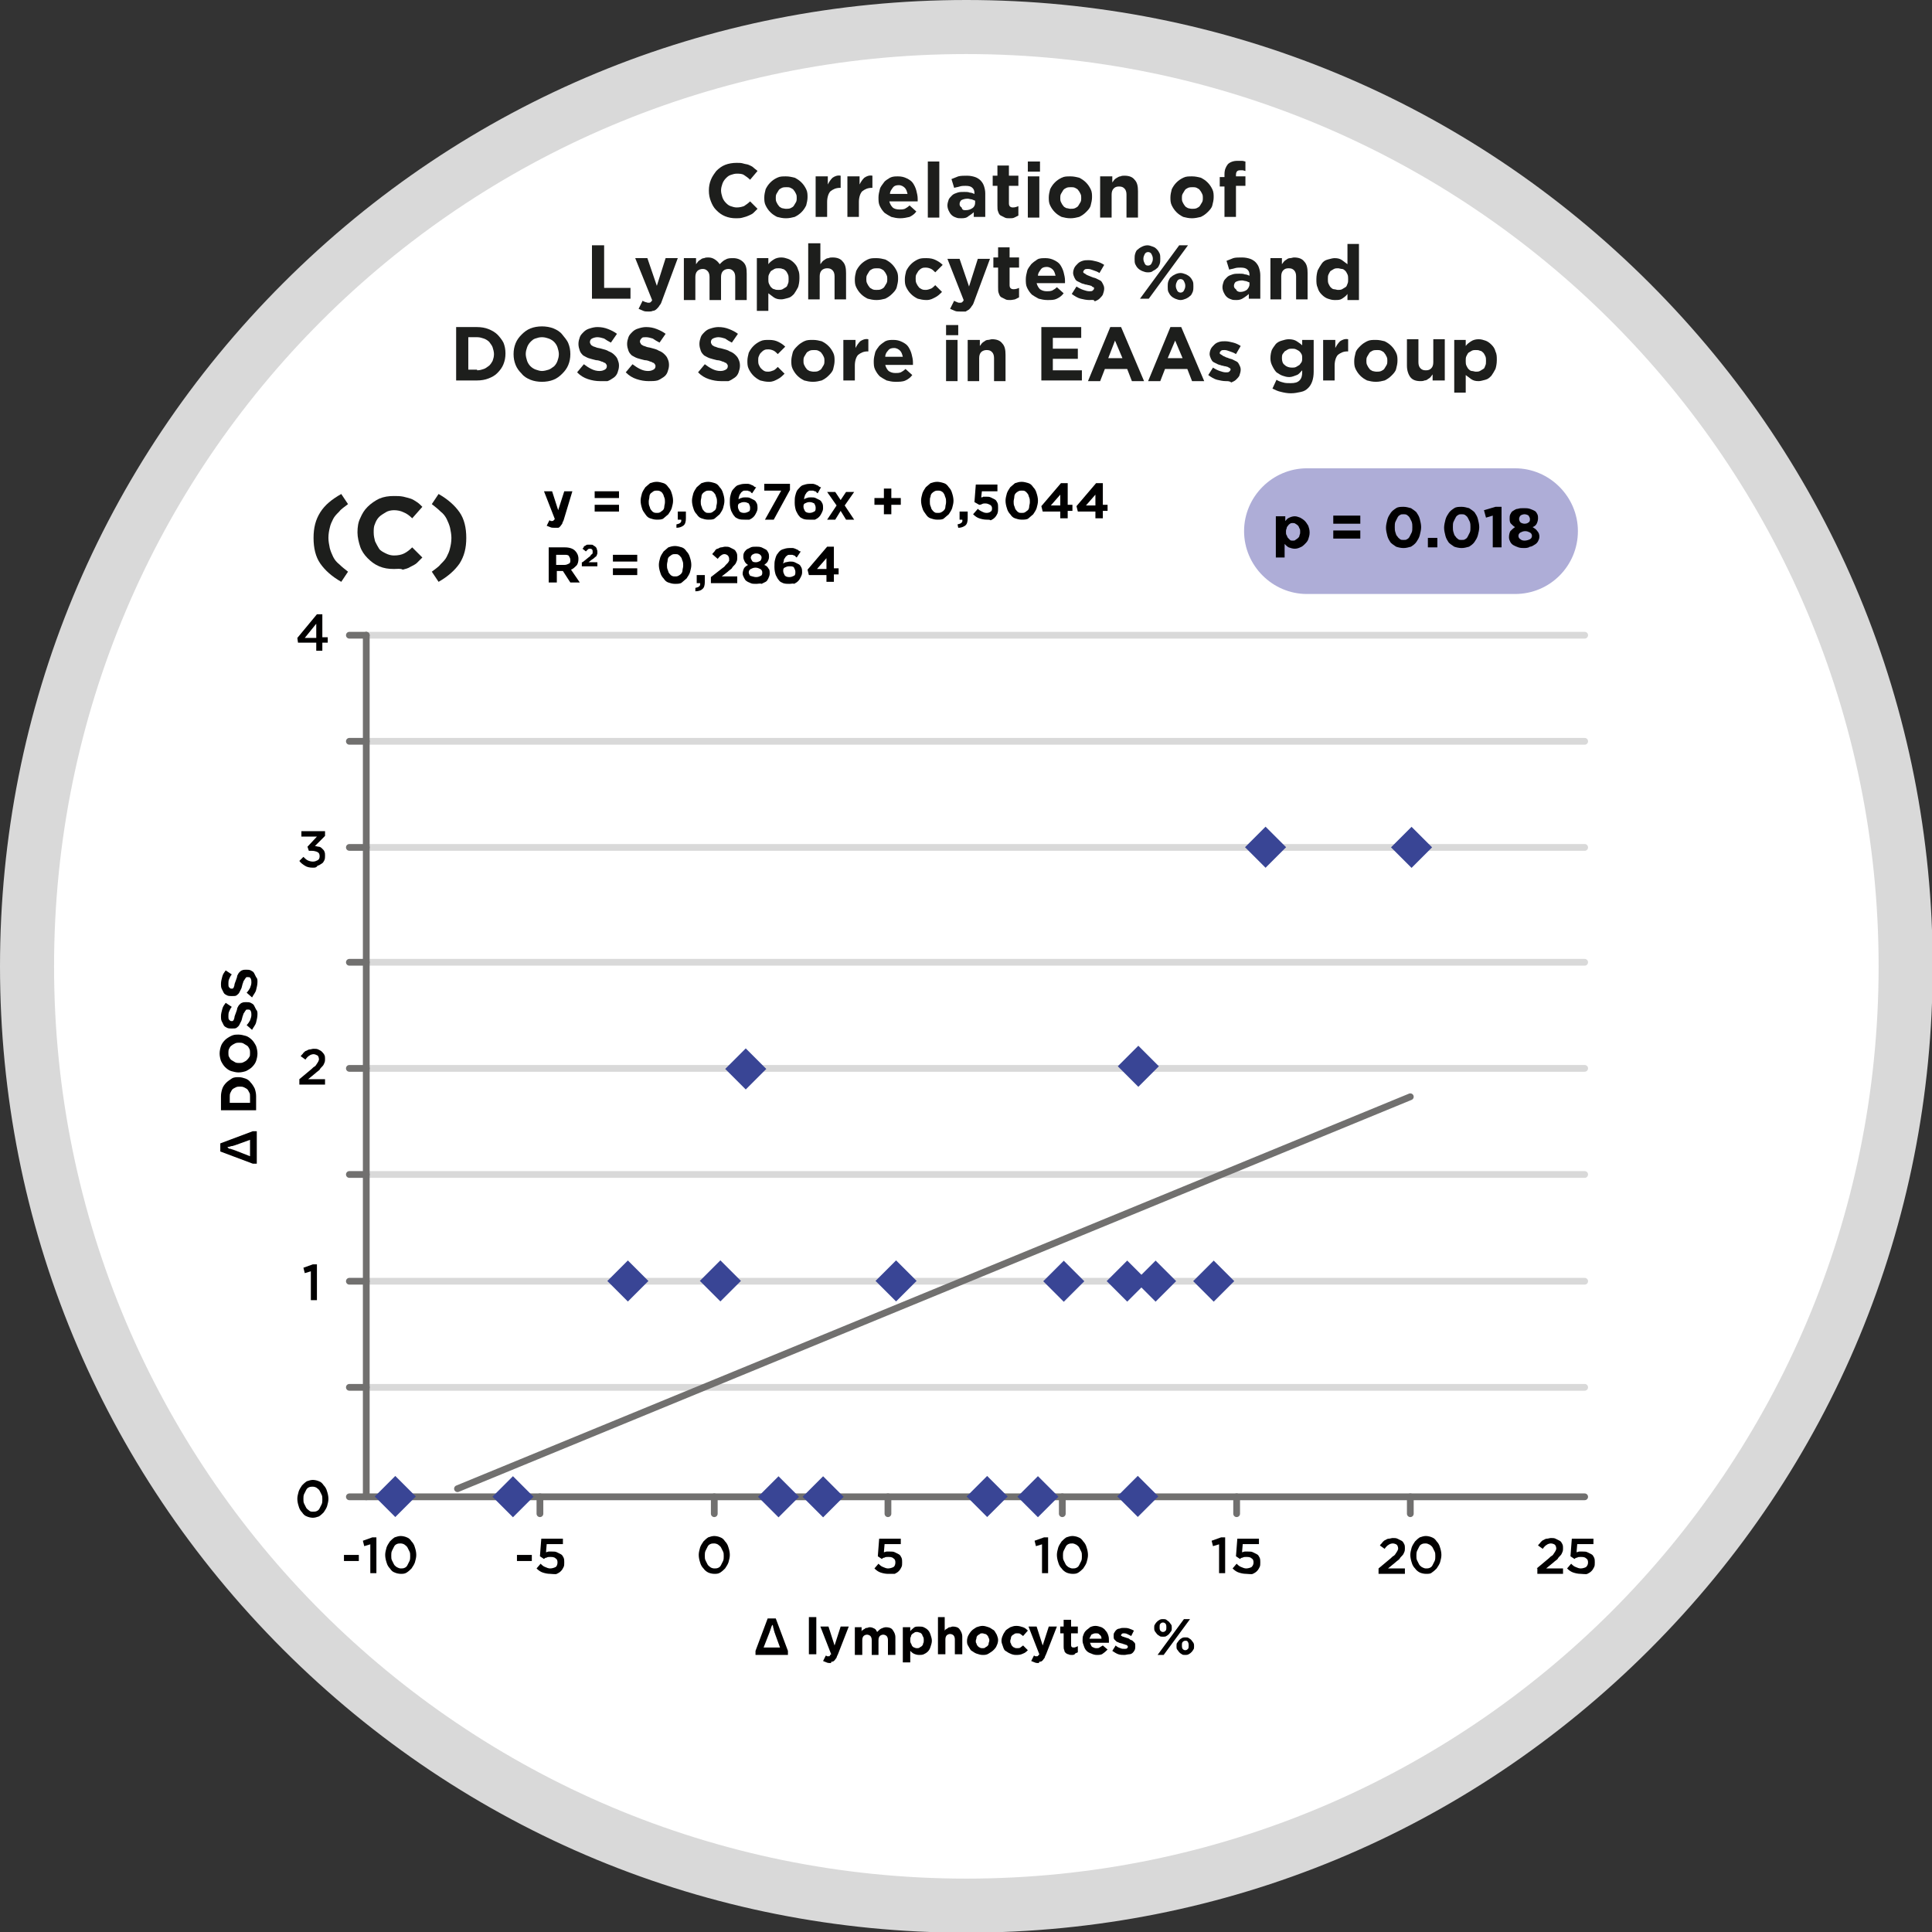 <?xml version="1.0" encoding="utf-8"?>
<!-- Generator: Adobe Illustrator 24.1.3, SVG Export Plug-In . SVG Version: 6.00 Build 0)  -->
<svg version="1.1" id="Layer_1" xmlns="http://www.w3.org/2000/svg" xmlns:xlink="http://www.w3.org/1999/xlink" x="0px" y="0px"
	 viewBox="0 0 285.9 285.9" style="enable-background:new 0 0 285.9 285.9;" xml:space="preserve">
<rect x="0" y="0" width="285.9" height="285.9" fill="#333333" stroke="none"/>
<style type="text/css">
	.st0{fill:#FFFFFF;}
	.st1{fill:#D9D9D9;}
	.st2{fill:none;stroke:#D9D9D9;stroke-linecap:round;stroke-linejoin:round;stroke-miterlimit:10;}
	.st3{fill:none;stroke:#71706F;stroke-linecap:round;stroke-linejoin:round;stroke-miterlimit:10;}
	.st4{fill:#010000;}
	.st5{fill:#394595;}
	.st6{fill:#1D1E1C;}
	.st7{fill:#AEADD7;}
</style>
<g>
	<g>
		<ellipse transform="matrix(0.707 -0.707 0.707 0.707 -59.22 142.969)" class="st0" cx="143" cy="143" rx="139" ry="139"/>
		<path class="st1" d="M143,8c74.5,0,135,60.4,135,135s-60.4,135-135,135c-74.5,0-135-60.4-135-135S68.4,8,143,8 M143,0
			C104.8,0,68.9,14.9,41.9,41.9C14.9,68.9,0,104.8,0,143s14.9,74.1,41.9,101.1c27,27,62.9,41.9,101.1,41.9s74.1-14.9,101.1-41.9
			c27-27,41.9-62.9,41.9-101.1s-14.9-74.1-41.9-101.1C217.1,14.9,181.2,0,143,0L143,0z"/>
	</g>
	<g>
		<line class="st2" x1="54.2" y1="94" x2="234.5" y2="94"/>
		<line class="st2" x1="54.2" y1="109.7" x2="234.5" y2="109.7"/>
		<line class="st2" x1="54.2" y1="125.4" x2="234.5" y2="125.4"/>
		<line class="st2" x1="54.2" y1="142.4" x2="234.5" y2="142.4"/>
		<line class="st2" x1="54.2" y1="158.1" x2="234.5" y2="158.1"/>
		<line class="st2" x1="54.2" y1="173.8" x2="234.5" y2="173.8"/>
		<line class="st2" x1="54.2" y1="189.6" x2="234.5" y2="189.6"/>
		<line class="st2" x1="54.2" y1="205.3" x2="234.5" y2="205.3"/>
		<line class="st3" x1="234.5" y1="221.5" x2="51.7" y2="221.5"/>
		<line class="st3" x1="54.2" y1="94" x2="54.2" y2="221.5"/>
		<line class="st3" x1="51.7" y1="189.6" x2="54.2" y2="189.6"/>
		<line class="st3" x1="51.7" y1="205.3" x2="54.2" y2="205.3"/>
		<line class="st3" x1="51.7" y1="173.8" x2="54.2" y2="173.8"/>
		<line class="st3" x1="51.7" y1="158.1" x2="54.2" y2="158.1"/>
		<line class="st3" x1="79.9" y1="224" x2="79.9" y2="221.5"/>
		<line class="st3" x1="105.7" y1="224" x2="105.7" y2="221.5"/>
		<line class="st3" x1="131.4" y1="224" x2="131.4" y2="221.5"/>
		<line class="st3" x1="157.2" y1="224" x2="157.2" y2="221.5"/>
		<line class="st3" x1="183" y1="224" x2="183" y2="221.5"/>
		<line class="st3" x1="208.7" y1="224" x2="208.7" y2="221.5"/>
		<line class="st3" x1="51.7" y1="142.4" x2="54.2" y2="142.4"/>
		<line class="st3" x1="51.7" y1="125.4" x2="54.2" y2="125.4"/>
		<line class="st3" x1="51.7" y1="109.7" x2="54.2" y2="109.7"/>
		<line class="st3" x1="51.7" y1="94" x2="54.2" y2="94"/>
		<g>
			<g>
				<path class="st4" d="M46.8,95.1h-2.7L44,94.4l2.9-3.5h0.8v3.4h0.8v0.8h-0.8v1.2h-0.9V95.1z M46.8,94.4v-2.1l-1.7,2.1H46.8z"/>
				<path class="st4" d="M46.3,128.4c-0.5,0-0.9-0.1-1.2-0.3c-0.3-0.2-0.6-0.4-0.8-0.7l0.6-0.6c0.2,0.2,0.4,0.4,0.6,0.5
					s0.5,0.2,0.8,0.2c0.3,0,0.5-0.1,0.7-0.2c0.2-0.1,0.3-0.3,0.3-0.6v0c0-0.3-0.1-0.5-0.3-0.6c-0.2-0.1-0.5-0.2-0.9-0.2h-0.4
					l-0.2-0.6l1.4-1.5h-2.3v-0.8h3.5v0.7l-1.5,1.5c0.2,0,0.4,0.1,0.6,0.1s0.4,0.2,0.5,0.3c0.1,0.1,0.3,0.3,0.3,0.4
					c0.1,0.2,0.1,0.4,0.1,0.6v0c0,0.2,0,0.5-0.1,0.7s-0.2,0.4-0.4,0.5s-0.4,0.3-0.6,0.3C46.8,128.4,46.6,128.4,46.3,128.4z"/>
				<path class="st4" d="M44.3,159.7l1.8-1.5c0.2-0.2,0.3-0.3,0.5-0.4c0.1-0.1,0.2-0.2,0.3-0.4c0.1-0.1,0.1-0.2,0.2-0.3
					c0-0.1,0.1-0.2,0.1-0.3c0-0.3-0.1-0.5-0.2-0.6c-0.2-0.1-0.4-0.2-0.6-0.2s-0.5,0.1-0.6,0.2c-0.2,0.1-0.4,0.3-0.6,0.6l-0.7-0.5
					c0.1-0.2,0.3-0.3,0.4-0.5c0.1-0.1,0.3-0.3,0.4-0.3s0.3-0.2,0.5-0.2s0.4-0.1,0.6-0.1c0.3,0,0.5,0,0.7,0.1
					c0.2,0.1,0.4,0.2,0.5,0.3s0.3,0.3,0.4,0.5s0.1,0.4,0.1,0.6v0c0,0.2,0,0.4-0.1,0.6c-0.1,0.2-0.1,0.3-0.3,0.5s-0.3,0.3-0.4,0.5
					c-0.2,0.2-0.4,0.3-0.6,0.5l-1.1,0.9h2.5v0.8h-3.8V159.7z"/>
				<path class="st4" d="M46.1,188.1l-1,0.3l-0.2-0.8l1.4-0.5h0.6v5.3h-0.9V188.1z"/>
				<path class="st4" d="M46.3,224.6c-0.3,0-0.7-0.1-0.9-0.2c-0.3-0.1-0.5-0.3-0.7-0.6c-0.2-0.2-0.4-0.5-0.5-0.9
					c-0.1-0.3-0.2-0.7-0.2-1.1v0c0-0.4,0.1-0.7,0.2-1.1c0.1-0.3,0.3-0.6,0.5-0.9c0.2-0.2,0.4-0.4,0.7-0.6c0.3-0.1,0.6-0.2,0.9-0.2
					c0.3,0,0.7,0.1,0.9,0.2c0.3,0.1,0.5,0.3,0.7,0.6c0.2,0.2,0.4,0.5,0.5,0.9c0.1,0.3,0.2,0.7,0.2,1.1v0c0,0.4-0.1,0.7-0.2,1.1
					c-0.1,0.3-0.3,0.6-0.5,0.9c-0.2,0.2-0.4,0.4-0.7,0.6C46.9,224.5,46.6,224.6,46.3,224.6z M46.3,223.7c0.2,0,0.4,0,0.6-0.1
					c0.2-0.1,0.3-0.2,0.4-0.4s0.2-0.4,0.3-0.6c0.1-0.2,0.1-0.5,0.1-0.7v0c0-0.3,0-0.5-0.1-0.7c-0.1-0.2-0.2-0.4-0.3-0.6
					c-0.1-0.2-0.3-0.3-0.4-0.4s-0.4-0.2-0.6-0.2c-0.2,0-0.4,0-0.6,0.1s-0.3,0.2-0.4,0.4c-0.1,0.2-0.2,0.4-0.3,0.6
					c-0.1,0.2-0.1,0.5-0.1,0.7v0c0,0.3,0,0.5,0.1,0.7c0.1,0.2,0.2,0.4,0.3,0.6c0.1,0.2,0.3,0.3,0.4,0.4
					C45.9,223.7,46.1,223.7,46.3,223.7z"/>
			</g>
		</g>
		<g>
			<g>
				<path class="st4" d="M50.9,230.1h2.2v0.9h-2.2V230.1z"/>
				<path class="st4" d="M54.9,228.5l-1,0.3l-0.2-0.8l1.4-0.5h0.6v5.3h-0.9V228.5z"/>
				<path class="st4" d="M59.3,232.9c-0.3,0-0.7-0.1-0.9-0.2c-0.3-0.1-0.5-0.3-0.7-0.6c-0.2-0.2-0.4-0.5-0.5-0.9
					c-0.1-0.3-0.2-0.7-0.2-1.1v0c0-0.4,0.1-0.7,0.2-1.1c0.1-0.3,0.3-0.6,0.5-0.9c0.2-0.2,0.4-0.4,0.7-0.6c0.3-0.1,0.6-0.2,0.9-0.2
					c0.3,0,0.7,0.1,0.9,0.2c0.3,0.1,0.5,0.3,0.7,0.6c0.2,0.2,0.4,0.5,0.5,0.9c0.1,0.3,0.2,0.7,0.2,1.1v0c0,0.4-0.1,0.7-0.2,1.1
					c-0.1,0.3-0.3,0.6-0.5,0.9c-0.2,0.2-0.4,0.4-0.7,0.6C59.9,232.9,59.6,232.9,59.3,232.9z M59.3,232.1c0.2,0,0.4,0,0.6-0.1
					c0.2-0.1,0.3-0.2,0.4-0.4s0.2-0.4,0.3-0.6c0.1-0.2,0.1-0.5,0.1-0.7v0c0-0.3,0-0.5-0.1-0.7c-0.1-0.2-0.2-0.4-0.3-0.6
					c-0.1-0.2-0.3-0.3-0.4-0.4s-0.4-0.2-0.6-0.2c-0.2,0-0.4,0-0.6,0.1s-0.3,0.2-0.4,0.4c-0.1,0.2-0.2,0.4-0.3,0.6
					c-0.1,0.2-0.1,0.5-0.1,0.7v0c0,0.3,0,0.5,0.1,0.7c0.1,0.2,0.2,0.4,0.3,0.6c0.1,0.2,0.3,0.3,0.4,0.4
					C58.9,232,59.1,232.1,59.3,232.1z"/>
			</g>
		</g>
		<g>
			<g>
				<path class="st4" d="M76.5,230.1h2.2v0.9h-2.2V230.1z"/>
				<path class="st4" d="M81.4,232.9c-0.4,0-0.8-0.1-1.1-0.2s-0.6-0.3-0.9-0.6l0.6-0.7c0.2,0.2,0.4,0.4,0.7,0.5
					c0.2,0.1,0.5,0.2,0.7,0.2c0.3,0,0.6-0.1,0.8-0.2s0.3-0.4,0.3-0.7v0c0-0.3-0.1-0.5-0.3-0.6c-0.2-0.2-0.5-0.2-0.8-0.2
					c-0.2,0-0.4,0-0.5,0.1c-0.2,0-0.3,0.1-0.4,0.2l-0.6-0.4l0.2-2.6h3.2v0.8h-2.4l-0.1,1.2c0.1,0,0.3-0.1,0.4-0.1c0.1,0,0.3,0,0.5,0
					c0.3,0,0.5,0,0.7,0.1c0.2,0.1,0.4,0.2,0.6,0.3s0.3,0.3,0.4,0.5c0.1,0.2,0.1,0.5,0.1,0.7v0c0,0.3,0,0.5-0.1,0.7s-0.2,0.4-0.4,0.6
					c-0.2,0.2-0.4,0.3-0.6,0.4S81.7,232.9,81.4,232.9z"/>
			</g>
		</g>
		<g>
			<g>
				<path class="st4" d="M105.7,232.9c-0.3,0-0.7-0.1-0.9-0.2s-0.5-0.3-0.7-0.6c-0.2-0.2-0.4-0.5-0.5-0.9c-0.1-0.3-0.2-0.7-0.2-1.1
					v0c0-0.4,0.1-0.7,0.2-1.1c0.1-0.3,0.3-0.6,0.5-0.9c0.2-0.2,0.4-0.4,0.7-0.6c0.3-0.1,0.6-0.2,0.9-0.2s0.7,0.1,0.9,0.2
					c0.3,0.1,0.5,0.3,0.7,0.6c0.2,0.2,0.4,0.5,0.5,0.9c0.1,0.3,0.2,0.7,0.2,1.1v0c0,0.4-0.1,0.7-0.2,1.1c-0.1,0.3-0.3,0.6-0.5,0.9
					c-0.2,0.2-0.4,0.4-0.7,0.6C106.3,232.9,106,232.9,105.7,232.9z M105.7,232.1c0.2,0,0.4,0,0.6-0.1c0.2-0.1,0.3-0.2,0.4-0.4
					c0.1-0.2,0.2-0.4,0.3-0.6c0.1-0.2,0.1-0.5,0.1-0.7v0c0-0.3,0-0.5-0.1-0.7c-0.1-0.2-0.2-0.4-0.3-0.6c-0.1-0.2-0.3-0.3-0.4-0.4
					s-0.4-0.2-0.6-0.2c-0.2,0-0.4,0-0.6,0.1s-0.3,0.2-0.4,0.4c-0.1,0.2-0.2,0.4-0.3,0.6c-0.1,0.2-0.1,0.5-0.1,0.7v0
					c0,0.3,0,0.5,0.1,0.7c0.1,0.2,0.2,0.4,0.3,0.6c0.1,0.2,0.3,0.3,0.4,0.4S105.5,232.1,105.7,232.1z"/>
			</g>
		</g>
		<g>
			<g>
				<path class="st4" d="M131.4,232.9c-0.4,0-0.8-0.1-1.1-0.2c-0.3-0.1-0.6-0.3-0.9-0.6l0.6-0.7c0.2,0.2,0.4,0.4,0.7,0.5
					c0.2,0.1,0.5,0.2,0.7,0.2c0.3,0,0.6-0.1,0.8-0.2s0.3-0.4,0.3-0.7v0c0-0.3-0.1-0.5-0.3-0.6c-0.2-0.2-0.5-0.2-0.8-0.2
					c-0.2,0-0.4,0-0.5,0.1c-0.2,0-0.3,0.1-0.4,0.2l-0.6-0.4l0.2-2.6h3.2v0.8h-2.4l-0.1,1.2c0.1,0,0.3-0.1,0.4-0.1c0.1,0,0.3,0,0.5,0
					c0.3,0,0.5,0,0.7,0.1s0.4,0.2,0.6,0.3c0.2,0.1,0.3,0.3,0.4,0.5c0.1,0.2,0.1,0.5,0.1,0.7v0c0,0.3,0,0.5-0.1,0.7s-0.2,0.4-0.4,0.6
					c-0.2,0.2-0.4,0.3-0.6,0.4C131.9,232.9,131.7,232.9,131.4,232.9z"/>
			</g>
		</g>
		<g>
			<g>
				<path class="st4" d="M154.3,228.5l-1,0.3l-0.2-0.8l1.4-0.5h0.6v5.3h-0.9V228.5z"/>
				<path class="st4" d="M158.7,232.9c-0.3,0-0.7-0.1-0.9-0.2s-0.5-0.3-0.7-0.6c-0.2-0.2-0.4-0.5-0.5-0.9c-0.1-0.3-0.2-0.7-0.2-1.1
					v0c0-0.4,0.1-0.7,0.2-1.1c0.1-0.3,0.3-0.6,0.5-0.9c0.2-0.2,0.4-0.4,0.7-0.6c0.3-0.1,0.6-0.2,0.9-0.2c0.3,0,0.7,0.1,0.9,0.2
					c0.3,0.1,0.5,0.3,0.7,0.6c0.2,0.2,0.4,0.5,0.5,0.9c0.1,0.3,0.2,0.7,0.2,1.1v0c0,0.4-0.1,0.7-0.2,1.1c-0.1,0.3-0.3,0.6-0.5,0.9
					c-0.2,0.2-0.4,0.4-0.7,0.6C159.3,232.9,159,232.9,158.7,232.9z M158.7,232.1c0.2,0,0.4,0,0.6-0.1c0.2-0.1,0.3-0.2,0.4-0.4
					c0.1-0.2,0.2-0.4,0.3-0.6c0.1-0.2,0.1-0.5,0.1-0.7v0c0-0.3,0-0.5-0.1-0.7c-0.1-0.2-0.2-0.4-0.3-0.6s-0.3-0.3-0.4-0.4
					c-0.2-0.1-0.4-0.2-0.6-0.2c-0.2,0-0.4,0-0.6,0.1c-0.2,0.1-0.3,0.2-0.4,0.4s-0.2,0.4-0.3,0.6c-0.1,0.2-0.1,0.5-0.1,0.7v0
					c0,0.3,0,0.5,0.1,0.7c0.1,0.2,0.2,0.4,0.3,0.6s0.3,0.3,0.4,0.4C158.3,232,158.5,232.1,158.7,232.1z"/>
			</g>
		</g>
		<g>
			<g>
				<path class="st4" d="M180.5,228.5l-1,0.3l-0.2-0.8l1.4-0.5h0.6v5.3h-0.9V228.5z"/>
				<path class="st4" d="M184.4,232.9c-0.4,0-0.8-0.1-1.1-0.2s-0.6-0.3-0.9-0.6l0.6-0.7c0.2,0.2,0.4,0.4,0.7,0.5
					c0.2,0.1,0.5,0.2,0.7,0.2c0.3,0,0.6-0.1,0.8-0.2c0.2-0.2,0.3-0.4,0.3-0.7v0c0-0.3-0.1-0.5-0.3-0.6c-0.2-0.2-0.5-0.2-0.8-0.2
					c-0.2,0-0.4,0-0.5,0.1c-0.2,0-0.3,0.1-0.4,0.2l-0.6-0.4l0.2-2.6h3.2v0.8h-2.4l-0.1,1.2c0.1,0,0.3-0.1,0.4-0.1c0.1,0,0.3,0,0.5,0
					c0.3,0,0.5,0,0.7,0.1c0.2,0.1,0.4,0.2,0.6,0.3c0.2,0.1,0.3,0.3,0.4,0.5s0.1,0.5,0.1,0.7v0c0,0.3,0,0.5-0.1,0.7s-0.2,0.4-0.4,0.6
					c-0.2,0.2-0.4,0.3-0.6,0.4S184.7,232.9,184.4,232.9z"/>
			</g>
		</g>
		<g>
			<g>
				<path class="st4" d="M204,232.1l1.8-1.5c0.2-0.2,0.3-0.3,0.5-0.4c0.1-0.1,0.2-0.2,0.3-0.4c0.1-0.1,0.1-0.2,0.2-0.3
					c0-0.1,0.1-0.2,0.1-0.3c0-0.3-0.1-0.5-0.2-0.6s-0.4-0.2-0.6-0.2c-0.2,0-0.5,0.1-0.6,0.2c-0.2,0.1-0.4,0.3-0.6,0.6l-0.7-0.5
					c0.1-0.2,0.3-0.3,0.4-0.5c0.1-0.1,0.3-0.3,0.4-0.3c0.2-0.1,0.3-0.2,0.5-0.2s0.4-0.1,0.6-0.1c0.3,0,0.5,0,0.7,0.1
					c0.2,0.1,0.4,0.2,0.6,0.3c0.2,0.1,0.3,0.3,0.4,0.5c0.1,0.2,0.1,0.4,0.1,0.6v0c0,0.2,0,0.4-0.1,0.6s-0.1,0.3-0.3,0.5
					s-0.3,0.3-0.4,0.5c-0.2,0.2-0.4,0.3-0.6,0.5l-1.1,0.9h2.5v0.8H204V232.1z"/>
				<path class="st4" d="M211,232.9c-0.3,0-0.7-0.1-0.9-0.2s-0.5-0.3-0.7-0.6c-0.2-0.2-0.4-0.5-0.5-0.9c-0.1-0.3-0.2-0.7-0.2-1.1v0
					c0-0.4,0.1-0.7,0.2-1.1c0.1-0.3,0.3-0.6,0.5-0.9c0.2-0.2,0.4-0.4,0.7-0.6c0.3-0.1,0.6-0.2,0.9-0.2c0.3,0,0.7,0.1,0.9,0.2
					c0.3,0.1,0.5,0.3,0.7,0.6c0.2,0.2,0.4,0.5,0.5,0.9c0.1,0.3,0.2,0.7,0.2,1.1v0c0,0.4-0.1,0.7-0.2,1.1c-0.1,0.3-0.3,0.6-0.5,0.9
					c-0.2,0.2-0.4,0.4-0.7,0.6C211.7,232.9,211.4,232.9,211,232.9z M211,232.1c0.2,0,0.4,0,0.6-0.1c0.2-0.1,0.3-0.2,0.4-0.4
					c0.1-0.2,0.2-0.4,0.3-0.6c0.1-0.2,0.1-0.5,0.1-0.7v0c0-0.3,0-0.5-0.1-0.7c-0.1-0.2-0.2-0.4-0.3-0.6s-0.3-0.3-0.4-0.4
					c-0.2-0.1-0.4-0.2-0.6-0.2c-0.2,0-0.4,0-0.6,0.1c-0.2,0.1-0.3,0.2-0.4,0.4s-0.2,0.4-0.3,0.6c-0.1,0.2-0.1,0.5-0.1,0.7v0
					c0,0.3,0,0.5,0.1,0.7c0.1,0.2,0.2,0.4,0.3,0.6s0.3,0.3,0.4,0.4C210.6,232,210.8,232.1,211,232.1z"/>
			</g>
		</g>
		<g>
			<g>
				<path class="st4" d="M227.4,232.1l1.8-1.5c0.2-0.2,0.3-0.3,0.5-0.4c0.1-0.1,0.2-0.2,0.3-0.4c0.1-0.1,0.1-0.2,0.2-0.3
					c0-0.1,0.1-0.2,0.1-0.3c0-0.3-0.1-0.5-0.2-0.6s-0.4-0.2-0.6-0.2c-0.2,0-0.5,0.1-0.6,0.2c-0.2,0.1-0.4,0.3-0.6,0.6l-0.7-0.5
					c0.1-0.2,0.3-0.3,0.4-0.5c0.1-0.1,0.3-0.3,0.4-0.3c0.2-0.1,0.3-0.2,0.5-0.2s0.4-0.1,0.6-0.1c0.3,0,0.5,0,0.7,0.1
					c0.2,0.1,0.4,0.2,0.6,0.3c0.2,0.1,0.3,0.3,0.4,0.5c0.1,0.2,0.1,0.4,0.1,0.6v0c0,0.2,0,0.4-0.1,0.6s-0.1,0.3-0.3,0.5
					s-0.3,0.3-0.4,0.5c-0.2,0.2-0.4,0.3-0.6,0.5l-1.1,0.9h2.5v0.8h-3.8V232.1z"/>
				<path class="st4" d="M233.9,232.9c-0.4,0-0.8-0.1-1.1-0.2s-0.6-0.3-0.9-0.6l0.6-0.7c0.2,0.2,0.4,0.4,0.7,0.5
					c0.2,0.1,0.5,0.2,0.7,0.2c0.3,0,0.6-0.1,0.8-0.2c0.2-0.2,0.3-0.4,0.3-0.7v0c0-0.3-0.1-0.5-0.3-0.6c-0.2-0.2-0.5-0.2-0.8-0.2
					c-0.2,0-0.4,0-0.5,0.1c-0.2,0-0.3,0.1-0.4,0.2l-0.6-0.4l0.2-2.6h3.2v0.8h-2.4l-0.1,1.2c0.1,0,0.3-0.1,0.4-0.1c0.1,0,0.3,0,0.5,0
					c0.3,0,0.5,0,0.7,0.1c0.2,0.1,0.4,0.2,0.6,0.3c0.2,0.1,0.3,0.3,0.4,0.5s0.1,0.5,0.1,0.7v0c0,0.3,0,0.5-0.1,0.7s-0.2,0.4-0.4,0.6
					c-0.2,0.2-0.4,0.3-0.6,0.4S234.2,232.9,233.9,232.9z"/>
			</g>
		</g>
		
			<rect x="56.4" y="219.3" transform="matrix(0.707 -0.707 0.707 0.707 -139.464 106.284)" class="st5" width="4.3" height="4.3"/>
		
			<rect x="73.8" y="219.3" transform="matrix(0.707 -0.707 0.707 0.707 -134.354 118.62)" class="st5" width="4.3" height="4.3"/>
		
			<rect x="90.8" y="187.4" transform="matrix(0.707 -0.707 0.707 0.707 -106.814 121.268)" class="st5" width="4.3" height="4.3"/>
		
			<rect x="104.5" y="187.4" transform="matrix(0.707 -0.707 0.707 0.707 -102.809 130.937)" class="st5" width="4.3" height="4.3"/>
		
			<rect x="108.2" y="156" transform="matrix(0.707 -0.707 0.707 0.707 -79.472 124.388)" class="st5" width="4.3" height="4.3"/>
		
			<rect x="166.3" y="155.6" transform="matrix(0.707 -0.707 0.707 0.707 -62.171 165.354)" class="st5" width="4.3" height="4.3"/>
		
			<rect x="185.2" y="123.2" transform="matrix(0.707 -0.707 0.707 0.707 -33.8 169.206)" class="st5" width="4.3" height="4.3"/>
		
			<rect x="206.8" y="123.2" transform="matrix(0.707 -0.707 0.707 0.707 -27.466 184.497)" class="st5" width="4.3" height="4.3"/>
		
			<rect x="130.5" y="187.4" transform="matrix(0.707 -0.707 0.707 0.707 -95.193 149.323)" class="st5" width="4.3" height="4.3"/>
		
			<rect x="155.3" y="187.4" transform="matrix(0.707 -0.707 0.707 0.707 -87.91 166.907)" class="st5" width="4.3" height="4.3"/>
		
			<rect x="164.7" y="187.4" transform="matrix(0.707 -0.707 0.707 0.707 -85.167 173.53)" class="st5" width="4.3" height="4.3"/>
		
			<rect x="168.9" y="187.4" transform="matrix(0.707 -0.707 0.707 0.707 -83.935 176.504)" class="st5" width="4.3" height="4.3"/>
		
			<rect x="177.5" y="187.4" transform="matrix(0.707 -0.707 0.707 0.707 -81.416 182.584)" class="st5" width="4.3" height="4.3"/>
		
			<rect x="113.1" y="219.3" transform="matrix(0.707 -0.707 0.707 0.707 -122.841 146.416)" class="st5" width="4.3" height="4.3"/>
		
			<rect x="119.7" y="219.3" transform="matrix(0.707 -0.707 0.707 0.707 -120.908 151.082)" class="st5" width="4.3" height="4.3"/>
		<line class="st3" x1="208.7" y1="162.3" x2="67.7" y2="220.3"/>
		
			<rect x="144" y="219.3" transform="matrix(0.707 -0.707 0.707 0.707 -113.811 168.216)" class="st5" width="4.3" height="4.3"/>
		
			<rect x="151.5" y="219.3" transform="matrix(0.707 -0.707 0.707 0.707 -111.602 173.548)" class="st5" width="4.3" height="4.3"/>
		
			<rect x="166.3" y="219.3" transform="matrix(0.707 -0.707 0.707 0.707 -107.286 183.969)" class="st5" width="4.3" height="4.3"/>
		<g>
			<g>
				<path class="st4" d="M37.4,172.2l-4.8-1.8v-1.2l4.8-1.8H38v4.8H37.4z M37.2,168.6l-2.2,0.8c-0.1,0-0.2,0.1-0.3,0.1
					c-0.1,0-0.2,0.1-0.4,0.1s-0.2,0.1-0.4,0.1s-0.2,0.1-0.3,0.1v0c0.1,0,0.1,0,0.2,0.1s0.2,0.1,0.3,0.1s0.2,0.1,0.3,0.1
					c0.1,0,0.2,0.1,0.3,0.1l2.3,0.9V168.6z"/>
				<path class="st4" d="M32.7,164.3v-2.1c0-0.4,0.1-0.8,0.2-1.1c0.1-0.3,0.3-0.6,0.6-0.9c0.2-0.2,0.5-0.4,0.8-0.6s0.7-0.2,1-0.2h0
					c0.4,0,0.7,0.1,1,0.2s0.6,0.3,0.8,0.6c0.2,0.2,0.4,0.5,0.6,0.9c0.1,0.3,0.2,0.7,0.2,1.1v2.1H32.7z M37,162.3
					c0-0.2,0-0.5-0.1-0.6c-0.1-0.2-0.2-0.4-0.3-0.5c-0.1-0.1-0.3-0.2-0.5-0.3c-0.2-0.1-0.4-0.1-0.6-0.1h0c-0.2,0-0.4,0-0.6,0.1
					c-0.2,0.1-0.4,0.2-0.5,0.3c-0.1,0.1-0.2,0.3-0.3,0.5c-0.1,0.2-0.1,0.4-0.1,0.6v0.9H37V162.3z"/>
				<path class="st4" d="M38.1,155.9c0,0.4-0.1,0.8-0.2,1.1c-0.1,0.3-0.3,0.6-0.6,0.9c-0.2,0.2-0.5,0.4-0.9,0.6
					c-0.3,0.1-0.7,0.2-1.1,0.2h0c-0.4,0-0.7-0.1-1.1-0.2c-0.3-0.1-0.6-0.3-0.9-0.6c-0.2-0.2-0.4-0.5-0.6-0.9
					c-0.1-0.3-0.2-0.7-0.2-1.1s0.1-0.8,0.2-1.1c0.1-0.3,0.3-0.6,0.6-0.9c0.2-0.2,0.5-0.4,0.9-0.6s0.7-0.2,1.1-0.2h0
					c0.4,0,0.7,0.1,1.1,0.2c0.3,0.1,0.6,0.3,0.9,0.6c0.2,0.2,0.4,0.5,0.6,0.9C38,155.1,38.1,155.5,38.1,155.9z M37,155.8
					c0-0.2,0-0.4-0.1-0.6c-0.1-0.2-0.2-0.4-0.4-0.5s-0.3-0.2-0.5-0.3s-0.4-0.1-0.6-0.1h0c-0.2,0-0.4,0-0.6,0.1s-0.4,0.2-0.5,0.3
					c-0.2,0.1-0.3,0.3-0.4,0.5s-0.1,0.4-0.1,0.6c0,0.2,0,0.5,0.1,0.6c0.1,0.2,0.2,0.4,0.4,0.5c0.2,0.1,0.3,0.2,0.5,0.3
					c0.2,0.1,0.4,0.1,0.6,0.1h0c0.2,0,0.4,0,0.6-0.1c0.2-0.1,0.4-0.2,0.5-0.3s0.3-0.3,0.4-0.5C37,156.3,37,156.1,37,155.8z"/>
				<path class="st4" d="M38.1,150.1c0,0.4-0.1,0.8-0.2,1.2c-0.1,0.4-0.4,0.7-0.6,1.1l-0.8-0.7c0.2-0.2,0.4-0.5,0.5-0.7
					c0.1-0.3,0.2-0.5,0.2-0.8c0-0.2,0-0.4-0.1-0.6s-0.2-0.2-0.4-0.2h0c-0.1,0-0.1,0-0.2,0c-0.1,0-0.1,0.1-0.2,0.2
					c-0.1,0.1-0.1,0.2-0.2,0.3s-0.1,0.3-0.2,0.5c-0.1,0.3-0.1,0.5-0.2,0.7c-0.1,0.2-0.2,0.4-0.3,0.6c-0.1,0.2-0.3,0.3-0.4,0.4
					s-0.4,0.1-0.7,0.1h0c-0.2,0-0.5,0-0.7-0.1c-0.2-0.1-0.4-0.2-0.5-0.4c-0.1-0.2-0.2-0.4-0.3-0.6c-0.1-0.2-0.1-0.5-0.1-0.7
					c0-0.4,0.1-0.7,0.2-1.1s0.3-0.6,0.5-0.9l0.9,0.6c-0.2,0.2-0.3,0.5-0.4,0.7c-0.1,0.2-0.1,0.5-0.1,0.7s0,0.4,0.1,0.5
					c0.1,0.1,0.2,0.2,0.3,0.2h0c0.1,0,0.2,0,0.2,0c0.1,0,0.1-0.1,0.2-0.2c0-0.1,0.1-0.2,0.1-0.4c0-0.1,0.1-0.3,0.2-0.6
					c0.1-0.3,0.2-0.5,0.2-0.7c0.1-0.2,0.2-0.4,0.3-0.5c0.1-0.1,0.3-0.3,0.4-0.3c0.2-0.1,0.4-0.1,0.6-0.1h0c0.3,0,0.5,0,0.7,0.1
					c0.2,0.1,0.4,0.2,0.5,0.4s0.2,0.4,0.3,0.6C38.1,149.6,38.1,149.8,38.1,150.1z"/>
				<path class="st4" d="M38.1,145.3c0,0.4-0.1,0.8-0.2,1.2c-0.1,0.4-0.4,0.7-0.6,1.1l-0.8-0.7c0.2-0.2,0.4-0.5,0.5-0.7
					c0.1-0.3,0.2-0.5,0.2-0.8c0-0.2,0-0.4-0.1-0.6s-0.2-0.2-0.4-0.2h0c-0.1,0-0.1,0-0.2,0c-0.1,0-0.1,0.1-0.2,0.2
					c-0.1,0.1-0.1,0.2-0.2,0.3s-0.1,0.3-0.2,0.5c-0.1,0.3-0.1,0.5-0.2,0.7c-0.1,0.2-0.2,0.4-0.3,0.6c-0.1,0.2-0.3,0.3-0.4,0.4
					s-0.4,0.1-0.7,0.1h0c-0.2,0-0.5,0-0.7-0.1c-0.2-0.1-0.4-0.2-0.5-0.4c-0.1-0.2-0.2-0.4-0.3-0.6c-0.1-0.2-0.1-0.5-0.1-0.7
					c0-0.4,0.1-0.7,0.2-1.1s0.3-0.6,0.5-0.9l0.9,0.6c-0.2,0.2-0.3,0.5-0.4,0.7c-0.1,0.2-0.1,0.5-0.1,0.7s0,0.4,0.1,0.5
					c0.1,0.1,0.2,0.2,0.3,0.2h0c0.1,0,0.2,0,0.2,0c0.1,0,0.1-0.1,0.2-0.2c0-0.1,0.1-0.2,0.1-0.4c0-0.1,0.1-0.3,0.2-0.6
					c0.1-0.3,0.2-0.5,0.2-0.7c0.1-0.2,0.2-0.4,0.3-0.5c0.1-0.1,0.3-0.3,0.4-0.3c0.2-0.1,0.4-0.1,0.6-0.1h0c0.3,0,0.5,0,0.7,0.1
					c0.2,0.1,0.4,0.2,0.5,0.4s0.2,0.4,0.3,0.6C38.1,144.8,38.1,145,38.1,145.3z"/>
			</g>
		</g>
		<g>
			<g>
				<path class="st4" d="M111.8,244.3l1.8-4.8h1.2l1.8,4.8v0.6h-4.8V244.3z M115.5,244l-0.8-2.2c0-0.1-0.1-0.2-0.1-0.3
					c0-0.1-0.1-0.2-0.1-0.4c0-0.1-0.1-0.2-0.1-0.4s-0.1-0.2-0.1-0.3h0c0,0.1,0,0.1-0.1,0.2c0,0.1-0.1,0.2-0.1,0.3
					c0,0.1-0.1,0.2-0.1,0.3c0,0.1-0.1,0.2-0.1,0.3l-0.9,2.3H115.5z"/>
				<path class="st4" d="M119.7,239.3h1.1v5.5h-1.1V239.3z"/>
				<path class="st4" d="M122.9,246.1c-0.2,0-0.4,0-0.6-0.1c-0.2-0.1-0.3-0.1-0.5-0.2l0.4-0.8c0.1,0,0.2,0.1,0.2,0.1
					c0.1,0,0.2,0,0.2,0c0.1,0,0.2,0,0.2-0.1s0.1-0.1,0.2-0.2l-1.6-4.1h1.2l0.9,2.8l0.9-2.8h1.2l-1.6,4.1c-0.1,0.2-0.2,0.4-0.2,0.5
					c-0.1,0.1-0.2,0.3-0.3,0.4c-0.1,0.1-0.2,0.2-0.4,0.2S123.1,246.1,122.9,246.1z"/>
				<path class="st4" d="M126.4,240.8h1.1v0.6c0.1-0.1,0.1-0.2,0.2-0.2c0.1-0.1,0.2-0.1,0.3-0.2c0.1-0.1,0.2-0.1,0.3-0.1
					c0.1,0,0.2-0.1,0.4-0.1c0.3,0,0.5,0.1,0.7,0.2c0.2,0.1,0.3,0.3,0.4,0.5c0.2-0.2,0.4-0.4,0.6-0.5c0.2-0.1,0.5-0.2,0.7-0.2
					c0.4,0,0.8,0.1,1,0.4c0.2,0.3,0.4,0.6,0.4,1.1v2.6h-1.1v-2.2c0-0.3-0.1-0.5-0.2-0.6s-0.3-0.2-0.5-0.2c-0.2,0-0.4,0.1-0.5,0.2
					s-0.2,0.3-0.2,0.6v2.2H129v-2.2c0-0.3-0.1-0.5-0.2-0.6s-0.3-0.2-0.5-0.2c-0.2,0-0.4,0.1-0.5,0.2s-0.2,0.3-0.2,0.6v2.2h-1.1
					V240.8z"/>
				<path class="st4" d="M133.6,240.8h1.1v0.6c0.1-0.2,0.3-0.3,0.5-0.5s0.4-0.2,0.8-0.2c0.2,0,0.5,0,0.7,0.1s0.4,0.2,0.6,0.4
					c0.2,0.2,0.3,0.4,0.4,0.7s0.2,0.6,0.2,0.9v0c0,0.3-0.1,0.6-0.2,0.9c-0.1,0.3-0.2,0.5-0.4,0.7c-0.2,0.2-0.4,0.3-0.6,0.4
					c-0.2,0.1-0.5,0.1-0.7,0.1c-0.3,0-0.6-0.1-0.8-0.2c-0.2-0.1-0.4-0.3-0.5-0.4v1.7h-1.1V240.8z M135.7,243.9c0.1,0,0.3,0,0.4-0.1
					s0.2-0.1,0.3-0.2c0.1-0.1,0.2-0.2,0.2-0.4c0.1-0.1,0.1-0.3,0.1-0.5v0c0-0.2,0-0.3-0.1-0.5c-0.1-0.1-0.1-0.3-0.2-0.4
					c-0.1-0.1-0.2-0.2-0.3-0.2s-0.2-0.1-0.4-0.1c-0.1,0-0.3,0-0.4,0.1c-0.1,0.1-0.2,0.1-0.3,0.2c-0.1,0.1-0.2,0.2-0.2,0.4
					c-0.1,0.1-0.1,0.3-0.1,0.5v0c0,0.2,0,0.3,0.1,0.5c0.1,0.1,0.1,0.3,0.2,0.4c0.1,0.1,0.2,0.2,0.3,0.2
					C135.5,243.9,135.6,243.9,135.7,243.9z"/>
				<path class="st4" d="M138.7,239.3h1.1v2c0.1-0.1,0.1-0.2,0.2-0.2c0.1-0.1,0.2-0.1,0.3-0.2c0.1-0.1,0.2-0.1,0.3-0.1
					c0.1,0,0.2-0.1,0.4-0.1c0.4,0,0.8,0.1,1,0.4c0.2,0.3,0.4,0.6,0.4,1.1v2.6h-1.1v-2.2c0-0.3-0.1-0.5-0.2-0.6s-0.3-0.2-0.5-0.2
					s-0.4,0.1-0.5,0.2c-0.1,0.1-0.2,0.3-0.2,0.6v2.2h-1.1V239.3z"/>
				<path class="st4" d="M145.4,244.9c-0.3,0-0.6-0.1-0.9-0.2s-0.5-0.3-0.7-0.4s-0.3-0.4-0.5-0.7s-0.2-0.5-0.2-0.8v0
					c0-0.3,0.1-0.6,0.2-0.8s0.3-0.5,0.5-0.7c0.2-0.2,0.4-0.3,0.7-0.5c0.3-0.1,0.6-0.2,0.9-0.2c0.3,0,0.6,0.1,0.9,0.2
					c0.3,0.1,0.5,0.3,0.7,0.4s0.3,0.4,0.5,0.7c0.1,0.3,0.2,0.5,0.2,0.8v0c0,0.3-0.1,0.6-0.2,0.8c-0.1,0.3-0.3,0.5-0.5,0.7
					c-0.2,0.2-0.4,0.3-0.7,0.5C146,244.9,145.7,244.9,145.4,244.9z M145.4,243.9c0.2,0,0.3,0,0.4-0.1c0.1-0.1,0.2-0.1,0.3-0.2
					s0.2-0.2,0.2-0.4c0-0.1,0.1-0.3,0.1-0.4v0c0-0.2,0-0.3-0.1-0.4c0-0.1-0.1-0.3-0.2-0.4c-0.1-0.1-0.2-0.2-0.3-0.2
					s-0.3-0.1-0.4-0.1c-0.2,0-0.3,0-0.4,0.1c-0.1,0.1-0.2,0.1-0.3,0.2c-0.1,0.1-0.2,0.2-0.2,0.4c0,0.1-0.1,0.3-0.1,0.4v0
					c0,0.2,0,0.3,0.1,0.4c0,0.1,0.1,0.3,0.2,0.4c0.1,0.1,0.2,0.2,0.3,0.2C145.1,243.9,145.2,243.9,145.4,243.9z"/>
				<path class="st4" d="M150.3,244.9c-0.3,0-0.6-0.1-0.8-0.2c-0.3-0.1-0.5-0.3-0.7-0.4s-0.3-0.4-0.4-0.7s-0.2-0.5-0.2-0.8v0
					c0-0.3,0.1-0.6,0.2-0.8c0.1-0.3,0.3-0.5,0.4-0.7c0.2-0.2,0.4-0.3,0.7-0.5c0.3-0.1,0.5-0.2,0.9-0.2c0.4,0,0.7,0.1,1,0.2
					c0.3,0.1,0.5,0.3,0.7,0.5l-0.7,0.8c-0.1-0.1-0.3-0.2-0.4-0.3c-0.1-0.1-0.3-0.1-0.5-0.1c-0.1,0-0.3,0-0.4,0.1
					c-0.1,0.1-0.2,0.1-0.3,0.2s-0.2,0.2-0.2,0.4c0,0.1-0.1,0.3-0.1,0.4v0c0,0.2,0,0.3,0.1,0.4c0,0.1,0.1,0.3,0.2,0.4
					s0.2,0.2,0.3,0.2c0.1,0.1,0.3,0.1,0.4,0.1c0.2,0,0.4,0,0.5-0.1s0.3-0.2,0.4-0.3l0.7,0.7c-0.2,0.2-0.4,0.4-0.7,0.5
					C151,244.9,150.7,244.9,150.3,244.9z"/>
				<path class="st4" d="M153.7,246.1c-0.2,0-0.4,0-0.6-0.1c-0.2-0.1-0.3-0.1-0.5-0.2l0.4-0.8c0.1,0,0.2,0.1,0.2,0.1
					c0.1,0,0.2,0,0.2,0c0.1,0,0.2,0,0.2-0.1c0.1,0,0.1-0.1,0.2-0.2l-1.6-4.1h1.2l0.9,2.8l0.9-2.8h1.2l-1.6,4.1
					c-0.1,0.2-0.2,0.4-0.2,0.5c-0.1,0.1-0.2,0.3-0.3,0.4c-0.1,0.1-0.2,0.2-0.4,0.2S153.8,246.1,153.7,246.1z"/>
				<path class="st4" d="M158.6,244.9c-0.2,0-0.3,0-0.5-0.1c-0.1,0-0.3-0.1-0.4-0.2c-0.1-0.1-0.2-0.2-0.2-0.4
					c-0.1-0.2-0.1-0.3-0.1-0.6v-1.9h-0.5v-1h0.5v-1h1.1v1h1v1h-1v1.7c0,0.3,0.1,0.4,0.4,0.4c0.2,0,0.4-0.1,0.6-0.2v0.9
					c-0.1,0.1-0.3,0.1-0.4,0.2C159,244.9,158.8,244.9,158.6,244.9z"/>
				<path class="st4" d="M162.3,244.9c-0.3,0-0.6-0.1-0.8-0.2c-0.3-0.1-0.5-0.2-0.7-0.4c-0.2-0.2-0.3-0.4-0.4-0.7s-0.2-0.5-0.2-0.8
					v0c0-0.3,0-0.6,0.1-0.8c0.1-0.3,0.2-0.5,0.4-0.7c0.2-0.2,0.4-0.3,0.6-0.5c0.2-0.1,0.5-0.2,0.8-0.2c0.3,0,0.6,0.1,0.9,0.2
					c0.2,0.1,0.5,0.3,0.6,0.5c0.2,0.2,0.3,0.4,0.4,0.7c0.1,0.3,0.1,0.5,0.1,0.8c0,0,0,0.1,0,0.1c0,0,0,0.1,0,0.2h-2.8
					c0.1,0.3,0.2,0.5,0.3,0.6c0.2,0.1,0.4,0.2,0.6,0.2c0.2,0,0.4,0,0.5-0.1c0.2-0.1,0.3-0.2,0.5-0.3l0.7,0.6
					c-0.2,0.2-0.4,0.4-0.7,0.6C163,244.9,162.6,244.9,162.3,244.9z M163,242.5c0-0.3-0.1-0.5-0.3-0.6c-0.1-0.2-0.3-0.2-0.6-0.2
					c-0.2,0-0.4,0.1-0.6,0.2c-0.1,0.2-0.2,0.4-0.3,0.6H163z"/>
				<path class="st4" d="M166.4,244.9c-0.3,0-0.6,0-0.9-0.1s-0.6-0.3-0.9-0.5l0.5-0.8c0.2,0.2,0.4,0.3,0.7,0.4
					c0.2,0.1,0.4,0.1,0.6,0.1c0.2,0,0.3,0,0.4-0.1c0.1-0.1,0.1-0.1,0.1-0.2v0c0-0.1,0-0.1-0.1-0.2c0,0-0.1-0.1-0.2-0.1
					c-0.1,0-0.2-0.1-0.3-0.1c-0.1,0-0.2-0.1-0.3-0.1c-0.1,0-0.3-0.1-0.4-0.1c-0.1-0.1-0.3-0.1-0.4-0.2c-0.1-0.1-0.2-0.2-0.3-0.3
					c-0.1-0.1-0.1-0.3-0.1-0.5v0c0-0.2,0-0.4,0.1-0.5c0.1-0.2,0.2-0.3,0.3-0.4c0.1-0.1,0.3-0.2,0.5-0.2c0.2-0.1,0.4-0.1,0.6-0.1
					c0.3,0,0.5,0,0.8,0.1c0.3,0.1,0.5,0.2,0.7,0.3l-0.4,0.8c-0.2-0.1-0.4-0.2-0.6-0.3c-0.2-0.1-0.4-0.1-0.5-0.1
					c-0.1,0-0.2,0-0.3,0.1s-0.1,0.1-0.1,0.2v0c0,0.1,0,0.1,0.1,0.1c0,0,0.1,0.1,0.2,0.1c0.1,0,0.2,0.1,0.3,0.1s0.2,0.1,0.3,0.1
					c0.1,0,0.3,0.1,0.4,0.2c0.1,0.1,0.3,0.1,0.4,0.2s0.2,0.2,0.3,0.3c0.1,0.1,0.1,0.3,0.1,0.5v0c0,0.2,0,0.4-0.1,0.6
					c-0.1,0.2-0.2,0.3-0.3,0.4c-0.1,0.1-0.3,0.2-0.5,0.2S166.6,244.9,166.4,244.9z"/>
				<path class="st4" d="M172.1,242.2c-0.2,0-0.4,0-0.5-0.1c-0.2-0.1-0.3-0.2-0.4-0.3s-0.2-0.3-0.3-0.4c-0.1-0.2-0.1-0.3-0.1-0.5v0
					c0-0.2,0-0.4,0.1-0.5c0.1-0.2,0.2-0.3,0.3-0.4c0.1-0.1,0.2-0.2,0.4-0.3c0.2-0.1,0.3-0.1,0.5-0.1c0.2,0,0.4,0,0.5,0.1
					s0.3,0.2,0.4,0.3c0.1,0.1,0.2,0.3,0.3,0.4s0.1,0.3,0.1,0.5v0c0,0.2,0,0.4-0.1,0.5s-0.2,0.3-0.3,0.4s-0.2,0.2-0.4,0.3
					C172.5,242.2,172.3,242.2,172.1,242.2z M175.2,239.6h0.9l-3.9,5.3h-0.9L175.2,239.6z M172.1,241.5c0.2,0,0.3-0.1,0.4-0.2
					s0.1-0.3,0.1-0.5v0c0-0.2,0-0.3-0.1-0.5c-0.1-0.1-0.2-0.2-0.4-0.2c-0.2,0-0.3,0.1-0.4,0.2c-0.1,0.1-0.1,0.3-0.1,0.5v0
					c0,0.2,0,0.3,0.1,0.5C171.9,241.5,172,241.5,172.1,241.5z M175.4,244.9c-0.2,0-0.4,0-0.5-0.1c-0.2-0.1-0.3-0.2-0.4-0.3
					c-0.1-0.1-0.2-0.3-0.3-0.4s-0.1-0.3-0.1-0.5v0c0-0.2,0-0.4,0.1-0.5s0.2-0.3,0.3-0.4s0.2-0.2,0.4-0.3c0.2-0.1,0.3-0.1,0.5-0.1
					s0.4,0,0.5,0.1c0.2,0.1,0.3,0.2,0.4,0.3c0.1,0.1,0.2,0.3,0.3,0.4c0.1,0.2,0.1,0.3,0.1,0.5v0c0,0.2,0,0.4-0.1,0.5
					c-0.1,0.2-0.2,0.3-0.3,0.4s-0.2,0.2-0.4,0.3C175.7,244.9,175.6,244.9,175.4,244.9z M175.4,244.2c0.2,0,0.3-0.1,0.4-0.2
					c0.1-0.1,0.1-0.3,0.1-0.5v0c0-0.2,0-0.3-0.1-0.5s-0.2-0.2-0.4-0.2c-0.2,0-0.3,0.1-0.4,0.2s-0.1,0.3-0.1,0.5v0
					c0,0.2,0,0.3,0.1,0.5C175.1,244.1,175.2,244.2,175.4,244.2z"/>
			</g>
		</g>
		<g>
			<g>
				<path class="st4" d="M82,78.1c-0.2,0-0.4,0-0.6-0.1c-0.2-0.1-0.3-0.1-0.5-0.2l0.4-0.8c0.1,0,0.2,0.1,0.2,0.1s0.2,0,0.2,0
					c0.1,0,0.2,0,0.2-0.1c0.1,0,0.1-0.1,0.2-0.2l-1.6-4.1h1.2l0.9,2.8l0.9-2.8h1.2L83.4,77c-0.1,0.2-0.2,0.4-0.2,0.5
					c-0.1,0.1-0.2,0.3-0.3,0.4c-0.1,0.1-0.2,0.2-0.3,0.2C82.4,78.1,82.2,78.1,82,78.1z"/>
				<path class="st4" d="M88,72.7h3.6v1H88V72.7z M88,74.7h3.6v1H88V74.7z"/>
				<path class="st4" d="M97.2,76.9c-0.4,0-0.7-0.1-1-0.2c-0.3-0.1-0.5-0.3-0.7-0.6s-0.4-0.5-0.5-0.9c-0.1-0.3-0.2-0.7-0.2-1.1v0
					c0-0.4,0.1-0.7,0.2-1.1c0.1-0.3,0.3-0.6,0.5-0.9c0.2-0.2,0.5-0.4,0.7-0.6c0.3-0.1,0.6-0.2,1-0.2c0.3,0,0.7,0.1,1,0.2
					c0.3,0.1,0.5,0.3,0.7,0.6c0.2,0.2,0.4,0.5,0.5,0.9c0.1,0.3,0.2,0.7,0.2,1.1v0c0,0.4-0.1,0.7-0.2,1.1c-0.1,0.3-0.3,0.6-0.5,0.9
					c-0.2,0.2-0.5,0.4-0.7,0.6S97.5,76.9,97.2,76.9z M97.2,75.9c0.2,0,0.3,0,0.5-0.1c0.1-0.1,0.3-0.2,0.4-0.3
					c0.1-0.1,0.2-0.3,0.2-0.5s0.1-0.4,0.1-0.7v0c0-0.2,0-0.5-0.1-0.7c-0.1-0.2-0.1-0.4-0.2-0.5c-0.1-0.2-0.2-0.3-0.4-0.4
					s-0.3-0.1-0.5-0.1c-0.2,0-0.3,0-0.5,0.1c-0.1,0.1-0.3,0.2-0.4,0.3s-0.2,0.3-0.2,0.5C96.1,73.7,96,74,96,74.2v0
					c0,0.2,0,0.5,0.1,0.7c0.1,0.2,0.1,0.4,0.2,0.5s0.2,0.3,0.4,0.4C96.9,75.9,97,75.9,97.2,75.9z"/>
				<path class="st4" d="M100.1,77.6c0.5-0.1,0.8-0.3,0.7-0.7h-0.5v-1.2h1.2v1c0,0.5-0.1,0.9-0.4,1.1s-0.6,0.3-1,0.3L100.1,77.6z"/>
				<path class="st4" d="M104.8,76.9c-0.4,0-0.7-0.1-1-0.2s-0.5-0.3-0.7-0.6c-0.2-0.2-0.4-0.5-0.5-0.9c-0.1-0.3-0.2-0.7-0.2-1.1v0
					c0-0.4,0.1-0.7,0.2-1.1c0.1-0.3,0.3-0.6,0.5-0.9c0.2-0.2,0.5-0.4,0.7-0.6c0.3-0.1,0.6-0.2,1-0.2c0.3,0,0.7,0.1,1,0.2
					c0.3,0.1,0.5,0.3,0.7,0.6c0.2,0.2,0.4,0.5,0.5,0.9c0.1,0.3,0.2,0.7,0.2,1.1v0c0,0.4-0.1,0.7-0.2,1.1c-0.1,0.3-0.3,0.6-0.5,0.9
					c-0.2,0.2-0.5,0.4-0.7,0.6S105.2,76.9,104.8,76.9z M104.9,75.9c0.2,0,0.3,0,0.5-0.1c0.1-0.1,0.3-0.2,0.4-0.3
					c0.1-0.1,0.2-0.3,0.2-0.5s0.1-0.4,0.1-0.7v0c0-0.2,0-0.5-0.1-0.7s-0.1-0.4-0.2-0.5s-0.2-0.3-0.4-0.4c-0.1-0.1-0.3-0.1-0.5-0.1
					c-0.2,0-0.3,0-0.5,0.1s-0.3,0.2-0.4,0.3c-0.1,0.1-0.2,0.3-0.2,0.5s-0.1,0.4-0.1,0.7v0c0,0.2,0,0.5,0.1,0.7s0.1,0.4,0.2,0.5
					c0.1,0.1,0.2,0.3,0.4,0.4C104.5,75.9,104.7,75.9,104.9,75.9z"/>
				<path class="st4" d="M110.2,76.9c-0.3,0-0.6,0-0.9-0.1c-0.2-0.1-0.5-0.2-0.6-0.4c-0.2-0.2-0.3-0.4-0.5-0.8
					c-0.1-0.3-0.2-0.7-0.2-1.2v0c0-0.4,0-0.8,0.1-1.1c0.1-0.4,0.2-0.7,0.4-0.9s0.4-0.5,0.7-0.6c0.3-0.1,0.6-0.2,1-0.2
					c0.2,0,0.3,0,0.5,0c0.2,0,0.3,0.1,0.4,0.1c0.1,0.1,0.3,0.1,0.4,0.2s0.2,0.2,0.4,0.2l-0.6,0.9c-0.1-0.1-0.2-0.1-0.2-0.2
					c-0.1-0.1-0.2-0.1-0.2-0.1c-0.1,0-0.2-0.1-0.3-0.1c-0.1,0-0.2,0-0.3,0c-0.2,0-0.3,0-0.4,0.1c-0.1,0.1-0.2,0.1-0.3,0.3
					s-0.2,0.2-0.2,0.4c-0.1,0.2-0.1,0.3-0.1,0.5c0.1-0.1,0.3-0.2,0.4-0.2c0.2-0.1,0.4-0.1,0.6-0.1c0.3,0,0.5,0,0.7,0.1
					s0.4,0.2,0.6,0.3c0.2,0.1,0.3,0.3,0.4,0.5c0.1,0.2,0.1,0.5,0.1,0.7v0c0,0.3-0.1,0.5-0.2,0.7s-0.2,0.4-0.4,0.6
					c-0.2,0.2-0.4,0.3-0.6,0.4C110.7,76.9,110.4,76.9,110.2,76.9z M110.1,75.9c0.3,0,0.5-0.1,0.7-0.2c0.2-0.1,0.2-0.3,0.2-0.6v0
					c0-0.2-0.1-0.4-0.2-0.6c-0.2-0.1-0.4-0.2-0.7-0.2s-0.5,0.1-0.7,0.2c-0.2,0.1-0.2,0.3-0.2,0.5v0c0,0.2,0.1,0.4,0.2,0.6
					S109.8,75.9,110.1,75.9z"/>
				<path class="st4" d="M115.6,72.6h-2.5v-1h3.8v0.9l-2.4,4.4h-1.3L115.6,72.6z"/>
				<path class="st4" d="M119.8,76.9c-0.3,0-0.6,0-0.9-0.1c-0.2-0.1-0.5-0.2-0.6-0.4c-0.2-0.2-0.3-0.4-0.5-0.8
					c-0.1-0.3-0.2-0.7-0.2-1.2v0c0-0.4,0-0.8,0.1-1.1c0.1-0.4,0.2-0.7,0.4-0.9s0.4-0.5,0.7-0.6c0.3-0.1,0.6-0.2,1-0.2
					c0.2,0,0.3,0,0.5,0c0.2,0,0.3,0.1,0.4,0.1c0.1,0.1,0.3,0.1,0.4,0.2s0.2,0.2,0.4,0.2L121,73c-0.1-0.1-0.2-0.1-0.2-0.2
					c-0.1-0.1-0.2-0.1-0.2-0.1c-0.1,0-0.2-0.1-0.3-0.1c-0.1,0-0.2,0-0.3,0c-0.2,0-0.3,0-0.4,0.1c-0.1,0.1-0.2,0.1-0.3,0.3
					s-0.2,0.2-0.2,0.4c-0.1,0.2-0.1,0.3-0.1,0.5c0.1-0.1,0.3-0.2,0.4-0.2c0.2-0.1,0.4-0.1,0.6-0.1c0.3,0,0.5,0,0.7,0.1
					s0.4,0.2,0.6,0.3c0.2,0.1,0.3,0.3,0.4,0.5c0.1,0.2,0.1,0.5,0.1,0.7v0c0,0.3-0.1,0.5-0.2,0.7s-0.2,0.4-0.4,0.6
					c-0.2,0.2-0.4,0.3-0.6,0.4C120.4,76.9,120.1,76.9,119.8,76.9z M119.8,75.9c0.3,0,0.5-0.1,0.7-0.2c0.2-0.1,0.2-0.3,0.2-0.6v0
					c0-0.2-0.1-0.4-0.2-0.6c-0.2-0.1-0.4-0.2-0.7-0.2s-0.5,0.1-0.7,0.2c-0.2,0.1-0.2,0.3-0.2,0.5v0c0,0.2,0.1,0.4,0.2,0.6
					S119.5,75.9,119.8,75.9z"/>
				<path class="st4" d="M123.8,74.8l-1.4-2h1.2l0.8,1.2l0.8-1.2h1.2l-1.4,2l1.4,2.1h-1.2l-0.8-1.3l-0.8,1.3h-1.2L123.8,74.8z"/>
				<path class="st4" d="M130.8,74.7h-1.4v-1h1.4v-1.4h1.1v1.4h1.4v1h-1.4v1.4h-1.1V74.7z"/>
				<path class="st4" d="M138.7,76.9c-0.4,0-0.7-0.1-1-0.2s-0.5-0.3-0.7-0.6s-0.4-0.5-0.5-0.9c-0.1-0.3-0.2-0.7-0.2-1.1v0
					c0-0.4,0.1-0.7,0.2-1.1c0.1-0.3,0.3-0.6,0.5-0.9c0.2-0.2,0.5-0.4,0.7-0.6c0.3-0.1,0.6-0.2,1-0.2c0.3,0,0.7,0.1,1,0.2
					c0.3,0.1,0.5,0.3,0.7,0.6c0.2,0.2,0.4,0.5,0.5,0.9c0.1,0.3,0.2,0.7,0.2,1.1v0c0,0.4-0.1,0.7-0.2,1.1c-0.1,0.3-0.3,0.6-0.5,0.9
					c-0.2,0.2-0.5,0.4-0.7,0.6S139.1,76.9,138.7,76.9z M138.8,75.9c0.2,0,0.3,0,0.5-0.1s0.3-0.2,0.4-0.3c0.1-0.1,0.2-0.3,0.2-0.5
					s0.1-0.4,0.1-0.7v0c0-0.2,0-0.5-0.1-0.7c-0.1-0.2-0.1-0.4-0.2-0.5c-0.1-0.2-0.2-0.3-0.4-0.4s-0.3-0.1-0.5-0.1
					c-0.2,0-0.3,0-0.5,0.1s-0.3,0.2-0.4,0.3s-0.2,0.3-0.2,0.5c-0.1,0.2-0.1,0.4-0.1,0.7v0c0,0.2,0,0.5,0.1,0.7
					c0.1,0.2,0.1,0.4,0.2,0.5s0.2,0.3,0.4,0.4C138.4,75.9,138.6,75.9,138.8,75.9z"/>
				<path class="st4" d="M141.7,77.6c0.5-0.1,0.8-0.3,0.7-0.7H142v-1.2h1.2v1c0,0.5-0.1,0.9-0.4,1.1s-0.6,0.3-1,0.3L141.7,77.6z"/>
				<path class="st4" d="M146,76.9c-0.4,0-0.8-0.1-1.1-0.2c-0.3-0.1-0.6-0.3-0.9-0.6l0.7-0.8c0.2,0.2,0.4,0.3,0.6,0.4
					s0.4,0.2,0.7,0.2c0.3,0,0.5-0.1,0.6-0.2c0.2-0.1,0.2-0.3,0.2-0.5v0c0-0.2-0.1-0.4-0.3-0.5s-0.4-0.2-0.7-0.2
					c-0.2,0-0.3,0-0.5,0.1s-0.3,0.1-0.4,0.1l-0.7-0.4l0.2-2.6h3.2v1h-2.3l-0.1,0.9c0.1,0,0.2,0,0.3-0.1c0.1,0,0.2,0,0.4,0
					c0.3,0,0.5,0,0.7,0.1c0.2,0.1,0.4,0.2,0.6,0.3c0.2,0.1,0.3,0.3,0.4,0.5c0.1,0.2,0.1,0.5,0.1,0.8v0c0,0.3,0,0.5-0.1,0.8
					c-0.1,0.2-0.2,0.4-0.4,0.6c-0.2,0.2-0.4,0.3-0.6,0.4C146.5,76.9,146.3,76.9,146,76.9z"/>
				<path class="st4" d="M151.2,76.9c-0.4,0-0.7-0.1-1-0.2s-0.5-0.3-0.7-0.6c-0.2-0.2-0.4-0.5-0.5-0.9c-0.1-0.3-0.2-0.7-0.2-1.1v0
					c0-0.4,0.1-0.7,0.2-1.1c0.1-0.3,0.3-0.6,0.5-0.9c0.2-0.2,0.5-0.4,0.7-0.6c0.3-0.1,0.6-0.2,1-0.2c0.3,0,0.7,0.1,1,0.2
					c0.3,0.1,0.5,0.3,0.7,0.6c0.2,0.2,0.4,0.5,0.5,0.9c0.1,0.3,0.2,0.7,0.2,1.1v0c0,0.4-0.1,0.7-0.2,1.1c-0.1,0.3-0.3,0.6-0.5,0.9
					c-0.2,0.2-0.5,0.4-0.7,0.6S151.5,76.9,151.2,76.9z M151.2,75.9c0.2,0,0.3,0,0.5-0.1c0.1-0.1,0.3-0.2,0.4-0.3
					c0.1-0.1,0.2-0.3,0.2-0.5s0.1-0.4,0.1-0.7v0c0-0.2,0-0.5-0.1-0.7s-0.1-0.4-0.2-0.5s-0.2-0.3-0.4-0.4c-0.1-0.1-0.3-0.1-0.5-0.1
					c-0.2,0-0.3,0-0.5,0.1s-0.3,0.2-0.4,0.3c-0.1,0.1-0.2,0.3-0.2,0.5S150,74,150,74.2v0c0,0.2,0,0.5,0.1,0.7s0.1,0.4,0.2,0.5
					c0.1,0.1,0.2,0.3,0.4,0.4C150.8,75.9,151,75.9,151.2,75.9z"/>
				<path class="st4" d="M156.9,75.7h-2.6l-0.2-0.8l2.9-3.4h1v3.2h0.7v0.9H158v1.1h-1.1V75.7z M156.9,74.8v-1.6l-1.4,1.6H156.9z"/>
				<path class="st4" d="M162.1,75.7h-2.6l-0.2-0.8l2.9-3.4h1v3.2h0.7v0.9h-0.7v1.1h-1.1V75.7z M162.1,74.8v-1.6l-1.4,1.6H162.1z"/>
				<path class="st4" d="M81.2,81h2.4c0.7,0,1.2,0.2,1.5,0.5c0.3,0.3,0.5,0.7,0.5,1.2v0c0,0.4-0.1,0.8-0.3,1s-0.5,0.5-0.8,0.6
					l1.3,1.9h-1.4l-1.1-1.7h0h-0.9v1.7h-1.2V81z M83.5,83.6c0.3,0,0.5-0.1,0.7-0.2c0.2-0.1,0.2-0.3,0.2-0.5v0c0-0.3-0.1-0.4-0.2-0.6
					s-0.4-0.2-0.7-0.2h-1.2v1.5H83.5z"/>
				<path class="st4" d="M86.2,83.2l1-0.8c0.1-0.1,0.2-0.1,0.2-0.2s0.1-0.1,0.2-0.2s0.1-0.1,0.1-0.2c0-0.1,0-0.1,0-0.2
					c0-0.1,0-0.2-0.1-0.3c-0.1-0.1-0.2-0.1-0.3-0.1c-0.1,0-0.2,0-0.3,0.1c-0.1,0.1-0.2,0.2-0.3,0.3l-0.5-0.4
					c0.1-0.1,0.2-0.2,0.2-0.3s0.2-0.1,0.3-0.2c0.1-0.1,0.2-0.1,0.3-0.1c0.1,0,0.2,0,0.4,0c0.2,0,0.3,0,0.4,0.1s0.2,0.1,0.3,0.2
					c0.1,0.1,0.2,0.2,0.2,0.3s0.1,0.2,0.1,0.4v0c0,0.1,0,0.2,0,0.3s-0.1,0.2-0.1,0.3s-0.2,0.2-0.3,0.3c-0.1,0.1-0.2,0.2-0.4,0.3
					l-0.5,0.4h1.3v0.6h-2.3V83.2z"/>
				<path class="st4" d="M90.7,82.1h3.6v1h-3.6V82.1z M90.7,84.1h3.6v1h-3.6V84.1z"/>
				<path class="st4" d="M99.9,86.4c-0.4,0-0.7-0.1-1-0.2c-0.3-0.1-0.5-0.3-0.7-0.6c-0.2-0.2-0.4-0.5-0.5-0.9
					c-0.1-0.3-0.2-0.7-0.2-1.1v0c0-0.4,0.1-0.7,0.2-1.1c0.1-0.3,0.3-0.6,0.5-0.9c0.2-0.2,0.5-0.4,0.7-0.6c0.3-0.1,0.6-0.2,1-0.2
					c0.3,0,0.7,0.1,1,0.2c0.3,0.1,0.5,0.3,0.7,0.6c0.2,0.2,0.4,0.5,0.5,0.9c0.1,0.3,0.2,0.7,0.2,1.1v0c0,0.4-0.1,0.7-0.2,1.1
					c-0.1,0.3-0.3,0.6-0.5,0.9c-0.2,0.2-0.5,0.4-0.7,0.6S100.2,86.4,99.9,86.4z M99.9,85.3c0.2,0,0.3,0,0.5-0.1s0.3-0.2,0.4-0.3
					c0.1-0.1,0.2-0.3,0.2-0.5s0.1-0.4,0.1-0.7v0c0-0.2,0-0.5-0.1-0.7s-0.1-0.4-0.2-0.5s-0.2-0.3-0.4-0.4c-0.1-0.1-0.3-0.1-0.5-0.1
					c-0.2,0-0.3,0-0.5,0.1c-0.1,0.1-0.3,0.2-0.4,0.3c-0.1,0.1-0.2,0.3-0.2,0.5s-0.1,0.4-0.1,0.7v0c0,0.2,0,0.5,0.1,0.7
					s0.1,0.4,0.2,0.5c0.1,0.1,0.2,0.3,0.4,0.4S99.7,85.3,99.9,85.3z"/>
				<path class="st4" d="M102.9,87c0.5-0.1,0.8-0.3,0.7-0.7h-0.5v-1.2h1.2v1c0,0.5-0.1,0.9-0.4,1.1c-0.2,0.2-0.6,0.3-1,0.3L102.9,87
					z"/>
				<path class="st4" d="M105.2,85.4l1.8-1.4c0.2-0.1,0.3-0.3,0.4-0.4c0.1-0.1,0.2-0.2,0.3-0.3c0.1-0.1,0.1-0.2,0.2-0.3
					c0-0.1,0-0.2,0-0.3c0-0.2-0.1-0.4-0.2-0.5c-0.1-0.1-0.3-0.2-0.5-0.2c-0.2,0-0.4,0.1-0.5,0.2c-0.2,0.1-0.3,0.3-0.5,0.5l-0.8-0.7
					c0.1-0.2,0.3-0.3,0.4-0.5s0.3-0.3,0.4-0.3s0.3-0.2,0.5-0.2c0.2,0,0.4-0.1,0.6-0.1c0.3,0,0.5,0,0.7,0.1c0.2,0.1,0.4,0.2,0.6,0.3
					c0.2,0.1,0.3,0.3,0.4,0.5s0.1,0.4,0.1,0.7v0c0,0.2,0,0.4-0.1,0.6s-0.1,0.3-0.3,0.5s-0.3,0.3-0.4,0.5c-0.2,0.2-0.4,0.3-0.6,0.5
					l-0.9,0.7h2.3v1h-3.9V85.4z"/>
				<path class="st4" d="M111.9,86.4c-0.3,0-0.6,0-0.8-0.1c-0.2-0.1-0.5-0.2-0.6-0.3c-0.2-0.1-0.3-0.3-0.4-0.5
					c-0.1-0.2-0.2-0.4-0.2-0.6v0c0-0.3,0.1-0.6,0.2-0.8c0.1-0.2,0.4-0.4,0.6-0.5c-0.2-0.1-0.4-0.3-0.5-0.5c-0.1-0.2-0.2-0.4-0.2-0.7
					v0c0-0.2,0-0.4,0.1-0.6c0.1-0.2,0.2-0.3,0.4-0.5c0.2-0.1,0.4-0.2,0.6-0.3c0.2-0.1,0.5-0.1,0.8-0.1c0.3,0,0.5,0,0.8,0.1
					c0.2,0.1,0.4,0.2,0.6,0.3c0.2,0.1,0.3,0.3,0.4,0.5s0.1,0.4,0.1,0.6v0c0,0.3-0.1,0.5-0.2,0.7c-0.1,0.2-0.3,0.3-0.5,0.5
					c0.3,0.1,0.5,0.3,0.6,0.5c0.2,0.2,0.2,0.4,0.2,0.8v0c0,0.2-0.1,0.5-0.2,0.7c-0.1,0.2-0.2,0.4-0.4,0.5c-0.2,0.1-0.4,0.2-0.6,0.3
					C112.5,86.3,112.2,86.4,111.9,86.4z M111.9,85.4c0.3,0,0.5-0.1,0.7-0.2s0.2-0.3,0.2-0.5v0c0-0.2-0.1-0.4-0.3-0.5
					c-0.2-0.1-0.4-0.2-0.7-0.2s-0.5,0.1-0.7,0.2c-0.2,0.1-0.3,0.3-0.3,0.5v0c0,0.2,0.1,0.3,0.2,0.5
					C111.4,85.3,111.6,85.4,111.9,85.4z M111.9,83.2c0.2,0,0.4-0.1,0.6-0.2c0.1-0.1,0.2-0.3,0.2-0.5v0c0-0.2-0.1-0.3-0.2-0.4
					c-0.1-0.1-0.3-0.2-0.6-0.2s-0.4,0.1-0.6,0.2c-0.1,0.1-0.2,0.3-0.2,0.4v0c0,0.2,0.1,0.3,0.2,0.5S111.7,83.2,111.9,83.2z"/>
				<path class="st4" d="M116.8,86.4c-0.3,0-0.6,0-0.9-0.1c-0.2-0.1-0.5-0.2-0.6-0.4c-0.2-0.2-0.3-0.4-0.5-0.8
					c-0.1-0.3-0.2-0.7-0.2-1.2v0c0-0.4,0-0.8,0.1-1.1c0.1-0.4,0.2-0.7,0.4-0.9c0.2-0.3,0.4-0.5,0.7-0.6c0.3-0.1,0.6-0.2,1-0.2
					c0.2,0,0.3,0,0.5,0c0.2,0,0.3,0.1,0.4,0.1c0.1,0.1,0.3,0.1,0.4,0.2c0.1,0.1,0.2,0.2,0.4,0.2l-0.6,0.9c-0.1-0.1-0.2-0.1-0.2-0.2
					c-0.1-0.1-0.2-0.1-0.2-0.1s-0.2-0.1-0.3-0.1c-0.1,0-0.2,0-0.3,0c-0.2,0-0.3,0-0.4,0.1c-0.1,0.1-0.2,0.1-0.3,0.3
					s-0.2,0.2-0.2,0.4c0,0.2-0.1,0.3-0.1,0.5c0.1-0.1,0.3-0.2,0.4-0.2s0.4-0.1,0.6-0.1s0.5,0,0.7,0.1c0.2,0.1,0.4,0.2,0.6,0.3
					c0.2,0.1,0.3,0.3,0.4,0.5c0.1,0.2,0.1,0.5,0.1,0.7v0c0,0.3-0.1,0.5-0.2,0.7c-0.1,0.2-0.2,0.4-0.4,0.6c-0.2,0.2-0.4,0.3-0.6,0.4
					C117.4,86.3,117.1,86.4,116.8,86.4z M116.8,85.4c0.3,0,0.5-0.1,0.7-0.2c0.2-0.1,0.2-0.3,0.2-0.6v0c0-0.2-0.1-0.4-0.2-0.6
					s-0.4-0.2-0.7-0.2c-0.3,0-0.5,0.1-0.7,0.2s-0.2,0.3-0.2,0.5v0c0,0.2,0.1,0.4,0.2,0.6S116.5,85.4,116.8,85.4z"/>
				<path class="st4" d="M122.3,85.1h-2.6l-0.2-0.8l2.9-3.4h1v3.2h0.7v0.9h-0.7v1.1h-1.1V85.1z M122.3,84.2v-1.6l-1.4,1.6H122.3z"/>
			</g>
		</g>
		<g>
			<g>
				<path class="st6" d="M50.5,86.1c-1.4-0.8-2.4-1.7-3.1-2.7c-0.7-1-1-2.3-1-3.8s0.3-2.7,1-3.8s1.7-1.9,3.1-2.7l1,1.5
					c-0.5,0.4-1,0.7-1.3,1.1c-0.4,0.4-0.7,0.7-0.9,1.1s-0.4,0.8-0.5,1.3c-0.1,0.4-0.2,0.9-0.2,1.5c0,0.5,0.1,1,0.2,1.5
					c0.1,0.4,0.3,0.9,0.5,1.3s0.5,0.8,0.9,1.1c0.4,0.4,0.8,0.7,1.3,1.1L50.5,86.1z"/>
				<path class="st6" d="M58.3,84.2c-0.8,0-1.5-0.1-2.2-0.4s-1.2-0.7-1.7-1.2c-0.5-0.5-0.9-1.1-1.1-1.7s-0.4-1.4-0.4-2.1v0
					c0-0.8,0.1-1.5,0.4-2.1c0.3-0.7,0.6-1.2,1.1-1.7c0.5-0.5,1.1-0.9,1.7-1.2c0.7-0.3,1.4-0.4,2.2-0.4c0.5,0,0.9,0,1.4,0.1
					c0.4,0.1,0.8,0.2,1.1,0.3c0.3,0.1,0.6,0.3,0.9,0.5c0.3,0.2,0.5,0.4,0.8,0.7l-1.5,1.7c-0.4-0.4-0.8-0.7-1.3-0.9
					c-0.4-0.2-0.9-0.3-1.4-0.3c-0.4,0-0.9,0.1-1.2,0.3s-0.7,0.4-1,0.7c-0.3,0.3-0.5,0.7-0.6,1c-0.2,0.4-0.2,0.8-0.2,1.3v0
					c0,0.5,0.1,0.9,0.2,1.3c0.2,0.4,0.4,0.8,0.6,1.1s0.6,0.5,1,0.7s0.8,0.3,1.2,0.3c0.6,0,1.1-0.1,1.5-0.3c0.4-0.2,0.8-0.5,1.2-0.9
					l1.5,1.5c-0.3,0.3-0.6,0.6-0.8,0.8s-0.6,0.4-1,0.6c-0.3,0.2-0.7,0.3-1.1,0.4C59.3,84.1,58.8,84.2,58.3,84.2z"/>
				<path class="st6" d="M63.9,84.6c0.5-0.4,1-0.7,1.3-1.1c0.4-0.4,0.7-0.7,0.9-1.1s0.4-0.8,0.5-1.3c0.1-0.4,0.2-0.9,0.2-1.5
					c0-0.5-0.1-1-0.2-1.5c-0.1-0.4-0.3-0.9-0.5-1.3s-0.5-0.8-0.9-1.1c-0.4-0.4-0.8-0.7-1.3-1.1l1-1.5c1.4,0.8,2.4,1.7,3.1,2.7
					s1,2.3,1,3.8s-0.3,2.7-1,3.8c-0.7,1-1.7,1.9-3.1,2.7L63.9,84.6z"/>
			</g>
		</g>
		<path class="st7" d="M224.2,87.9h-30.8c-5.1,0-9.3-4.2-9.3-9.3v0c0-5.1,4.2-9.3,9.3-9.3h30.8c5.1,0,9.3,4.2,9.3,9.3v0
			C233.5,83.7,229.4,87.9,224.2,87.9z"/>
		<g>
			<g>
				<path class="st4" d="M188.9,76.4h1.3v0.7c0.2-0.2,0.3-0.4,0.6-0.5c0.2-0.1,0.5-0.2,0.8-0.2c0.3,0,0.5,0.1,0.8,0.2
					c0.2,0.1,0.5,0.3,0.7,0.5c0.2,0.2,0.3,0.4,0.5,0.7c0.1,0.3,0.2,0.6,0.2,1v0c0,0.4-0.1,0.7-0.2,1c-0.1,0.3-0.3,0.5-0.5,0.7
					c-0.2,0.2-0.4,0.4-0.7,0.5c-0.2,0.1-0.5,0.2-0.8,0.2c-0.3,0-0.6-0.1-0.9-0.2c-0.2-0.1-0.4-0.3-0.6-0.5v2h-1.3V76.4z M191.3,80
					c0.2,0,0.3,0,0.4-0.1s0.2-0.1,0.4-0.3c0.1-0.1,0.2-0.2,0.2-0.4c0.1-0.2,0.1-0.3,0.1-0.5v0c0-0.2,0-0.4-0.1-0.5
					c-0.1-0.2-0.1-0.3-0.2-0.4c-0.1-0.1-0.2-0.2-0.4-0.3c-0.1-0.1-0.3-0.1-0.4-0.1s-0.3,0-0.4,0.1c-0.1,0.1-0.2,0.1-0.3,0.3
					c-0.1,0.1-0.2,0.2-0.2,0.4c-0.1,0.2-0.1,0.3-0.1,0.5v0c0,0.2,0,0.4,0.1,0.5c0.1,0.2,0.1,0.3,0.2,0.4s0.2,0.2,0.3,0.3
					S191.1,80,191.3,80z"/>
				<path class="st4" d="M197.3,76.3h4v1.2h-4V76.3z M197.3,78.5h4v1.2h-4V78.5z"/>
				<path class="st4" d="M207.7,81.1c-0.4,0-0.8-0.1-1.1-0.2c-0.3-0.2-0.6-0.4-0.8-0.6c-0.2-0.3-0.4-0.6-0.5-1
					c-0.1-0.4-0.2-0.8-0.2-1.2v0c0-0.4,0.1-0.8,0.2-1.2c0.1-0.4,0.3-0.7,0.5-1c0.2-0.3,0.5-0.5,0.8-0.7c0.3-0.2,0.7-0.2,1.1-0.2
					c0.4,0,0.7,0.1,1.1,0.2c0.3,0.2,0.6,0.4,0.8,0.6c0.2,0.3,0.4,0.6,0.5,1c0.1,0.4,0.2,0.8,0.2,1.2v0c0,0.4-0.1,0.8-0.2,1.2
					c-0.1,0.4-0.3,0.7-0.5,1c-0.2,0.3-0.5,0.5-0.8,0.7C208.4,81,208.1,81.1,207.7,81.1z M207.7,79.9c0.2,0,0.4,0,0.5-0.1
					c0.2-0.1,0.3-0.2,0.4-0.4c0.1-0.2,0.2-0.4,0.3-0.6c0.1-0.2,0.1-0.5,0.1-0.8v0c0-0.3,0-0.5-0.1-0.8c-0.1-0.2-0.2-0.4-0.3-0.6
					c-0.1-0.2-0.3-0.3-0.4-0.4c-0.2-0.1-0.3-0.1-0.5-0.1c-0.2,0-0.4,0-0.5,0.1c-0.2,0.1-0.3,0.2-0.4,0.4c-0.1,0.2-0.2,0.4-0.3,0.6
					c-0.1,0.2-0.1,0.5-0.1,0.8v0c0,0.3,0,0.5,0.1,0.8s0.1,0.4,0.3,0.6c0.1,0.2,0.3,0.3,0.4,0.4C207.3,79.9,207.5,79.9,207.7,79.9z"
					/>
				<path class="st4" d="M211.3,79.6h1.4V81h-1.4V79.6z"/>
				<path class="st4" d="M216.3,81.1c-0.4,0-0.8-0.1-1.1-0.2c-0.3-0.2-0.6-0.4-0.8-0.6c-0.2-0.3-0.4-0.6-0.5-1
					c-0.1-0.4-0.2-0.8-0.2-1.2v0c0-0.4,0.1-0.8,0.2-1.2c0.1-0.4,0.3-0.7,0.5-1c0.2-0.3,0.5-0.5,0.8-0.7c0.3-0.2,0.7-0.2,1.1-0.2
					c0.4,0,0.7,0.1,1.1,0.2c0.3,0.2,0.6,0.4,0.8,0.6c0.2,0.3,0.4,0.6,0.5,1c0.1,0.4,0.2,0.8,0.2,1.2v0c0,0.4-0.1,0.8-0.2,1.2
					c-0.1,0.4-0.3,0.7-0.5,1c-0.2,0.3-0.5,0.5-0.8,0.7C217,81,216.7,81.1,216.3,81.1z M216.3,79.9c0.2,0,0.4,0,0.5-0.1
					c0.2-0.1,0.3-0.2,0.4-0.4c0.1-0.2,0.2-0.4,0.3-0.6c0.1-0.2,0.1-0.5,0.1-0.8v0c0-0.3,0-0.5-0.1-0.8c-0.1-0.2-0.2-0.4-0.3-0.6
					c-0.1-0.2-0.3-0.3-0.4-0.4c-0.2-0.1-0.3-0.1-0.5-0.1c-0.2,0-0.4,0-0.5,0.1c-0.2,0.1-0.3,0.2-0.4,0.4c-0.1,0.2-0.2,0.4-0.3,0.6
					c-0.1,0.2-0.1,0.5-0.1,0.8v0c0,0.3,0,0.5,0.1,0.8s0.1,0.4,0.3,0.6c0.1,0.2,0.3,0.3,0.4,0.4C215.9,79.9,216.1,79.9,216.3,79.9z"
					/>
				<path class="st4" d="M220.9,76.3l-1,0.3l-0.3-1.1l1.7-0.5h0.9v6h-1.3V76.3z"/>
				<path class="st4" d="M225.6,81.1c-0.3,0-0.6,0-0.9-0.1c-0.3-0.1-0.5-0.2-0.7-0.3c-0.2-0.1-0.4-0.3-0.5-0.5
					c-0.1-0.2-0.2-0.4-0.2-0.7v0c0-0.4,0.1-0.7,0.2-0.9c0.2-0.2,0.4-0.4,0.7-0.6c-0.2-0.1-0.4-0.3-0.6-0.5s-0.2-0.5-0.2-0.8v0
					c0-0.2,0-0.4,0.1-0.6c0.1-0.2,0.2-0.4,0.4-0.5s0.4-0.3,0.7-0.3c0.3-0.1,0.5-0.1,0.9-0.1c0.3,0,0.6,0,0.9,0.1
					c0.3,0.1,0.5,0.2,0.7,0.3c0.2,0.1,0.3,0.3,0.4,0.5c0.1,0.2,0.1,0.4,0.1,0.6v0c0,0.3-0.1,0.6-0.2,0.8s-0.3,0.4-0.6,0.5
					c0.3,0.2,0.5,0.3,0.7,0.6c0.2,0.2,0.3,0.5,0.3,0.8v0c0,0.3-0.1,0.5-0.2,0.7c-0.1,0.2-0.3,0.4-0.5,0.5s-0.4,0.3-0.7,0.3
					C226.3,81,226,81.1,225.6,81.1z M225.6,80c0.3,0,0.6-0.1,0.8-0.2c0.2-0.1,0.3-0.3,0.3-0.5v0c0-0.2-0.1-0.4-0.3-0.5
					c-0.2-0.1-0.4-0.2-0.7-0.2c-0.3,0-0.5,0.1-0.7,0.2c-0.2,0.1-0.3,0.3-0.3,0.5v0c0,0.2,0.1,0.4,0.3,0.5
					C225.1,79.9,225.3,80,225.6,80z M225.6,77.5c0.3,0,0.5-0.1,0.6-0.2c0.2-0.1,0.2-0.3,0.2-0.5v0c0-0.2-0.1-0.3-0.2-0.5
					c-0.1-0.1-0.4-0.2-0.6-0.2s-0.5,0.1-0.6,0.2c-0.1,0.1-0.2,0.3-0.2,0.5v0c0,0.2,0.1,0.4,0.2,0.5S225.4,77.5,225.6,77.5z"/>
			</g>
		</g>
	</g>
	<g>
		<g>
			<path class="st6" d="M108.9,32.3c-0.6,0-1.1-0.1-1.6-0.3c-0.5-0.2-0.9-0.5-1.3-0.9s-0.6-0.8-0.8-1.3c-0.2-0.5-0.3-1-0.3-1.6v0
				c0-0.6,0.1-1.1,0.3-1.6c0.2-0.5,0.5-0.9,0.8-1.3c0.4-0.4,0.8-0.7,1.3-0.9s1.1-0.3,1.7-0.3c0.4,0,0.7,0,1,0.1
				c0.3,0.1,0.6,0.1,0.8,0.2c0.2,0.1,0.5,0.2,0.7,0.4c0.2,0.2,0.4,0.3,0.6,0.5l-1.1,1.3c-0.3-0.3-0.6-0.5-0.9-0.7
				c-0.3-0.2-0.7-0.2-1.1-0.2c-0.3,0-0.6,0.1-0.9,0.2c-0.3,0.1-0.5,0.3-0.7,0.5c-0.2,0.2-0.4,0.5-0.5,0.8s-0.2,0.6-0.2,1v0
				c0,0.3,0.1,0.7,0.2,1s0.3,0.6,0.5,0.8c0.2,0.2,0.4,0.4,0.7,0.5s0.6,0.2,0.9,0.2c0.5,0,0.8-0.1,1.1-0.2c0.3-0.2,0.6-0.4,0.9-0.7
				l1.1,1.1c-0.2,0.2-0.4,0.4-0.6,0.6s-0.5,0.3-0.7,0.4s-0.5,0.2-0.9,0.3C109.6,32.3,109.2,32.3,108.9,32.3z"/>
			<path class="st6" d="M116.3,32.3c-0.5,0-0.9-0.1-1.3-0.2c-0.4-0.2-0.7-0.4-1-0.7c-0.3-0.3-0.5-0.6-0.7-1
				c-0.2-0.4-0.2-0.8-0.2-1.2v0c0-0.4,0.1-0.8,0.2-1.2c0.2-0.4,0.4-0.7,0.7-1c0.3-0.3,0.6-0.5,1-0.7s0.8-0.2,1.3-0.2
				c0.5,0,0.9,0.1,1.3,0.2c0.4,0.2,0.7,0.4,1,0.7c0.3,0.3,0.5,0.6,0.7,1c0.2,0.4,0.2,0.8,0.2,1.2v0c0,0.4-0.1,0.8-0.2,1.2
				c-0.2,0.4-0.4,0.7-0.7,1c-0.3,0.3-0.6,0.5-1,0.7C117.2,32.2,116.8,32.3,116.3,32.3z M116.3,30.9c0.2,0,0.5,0,0.7-0.1
				c0.2-0.1,0.4-0.2,0.5-0.4s0.2-0.3,0.3-0.5c0.1-0.2,0.1-0.4,0.1-0.6v0c0-0.2,0-0.4-0.1-0.6s-0.2-0.4-0.3-0.5
				c-0.1-0.2-0.3-0.3-0.5-0.4c-0.2-0.1-0.4-0.1-0.6-0.1c-0.2,0-0.5,0-0.7,0.1c-0.2,0.1-0.4,0.2-0.5,0.4s-0.2,0.3-0.3,0.5
				c-0.1,0.2-0.1,0.4-0.1,0.6v0c0,0.2,0,0.4,0.1,0.6c0.1,0.2,0.2,0.4,0.3,0.5c0.1,0.2,0.3,0.3,0.5,0.4
				C115.8,30.8,116.1,30.9,116.3,30.9z"/>
			<path class="st6" d="M120.8,26.1h1.7v1.2c0.2-0.4,0.4-0.7,0.7-1c0.3-0.2,0.7-0.4,1.2-0.3v1.8h-0.1c-0.6,0-1,0.2-1.4,0.5
				c-0.3,0.3-0.5,0.9-0.5,1.6v2.2h-1.7V26.1z"/>
			<path class="st6" d="M125.5,26.1h1.7v1.2c0.2-0.4,0.4-0.7,0.7-1c0.3-0.2,0.7-0.4,1.2-0.3v1.8h-0.1c-0.6,0-1,0.2-1.4,0.5
				c-0.3,0.3-0.5,0.9-0.5,1.6v2.2h-1.7V26.1z"/>
			<path class="st6" d="M133.2,32.3c-0.5,0-0.9-0.1-1.3-0.2c-0.4-0.2-0.7-0.4-1-0.6c-0.3-0.3-0.5-0.6-0.7-1
				c-0.2-0.4-0.2-0.8-0.2-1.3v0c0-0.4,0.1-0.8,0.2-1.2c0.1-0.4,0.4-0.7,0.6-1s0.6-0.5,0.9-0.7c0.4-0.2,0.8-0.2,1.2-0.2
				c0.5,0,0.9,0.1,1.3,0.3c0.4,0.2,0.7,0.4,0.9,0.7c0.2,0.3,0.4,0.7,0.5,1.1c0.1,0.4,0.2,0.8,0.2,1.2c0,0.1,0,0.1,0,0.2
				c0,0.1,0,0.2,0,0.2h-4.2c0.1,0.4,0.3,0.7,0.5,0.9s0.6,0.3,1,0.3c0.3,0,0.5,0,0.8-0.1c0.2-0.1,0.5-0.3,0.7-0.5l1,0.9
				c-0.3,0.4-0.6,0.6-1,0.8C134.2,32.2,133.7,32.3,133.2,32.3z M134.3,28.7c-0.1-0.4-0.2-0.7-0.4-0.9c-0.2-0.2-0.5-0.4-0.9-0.4
				c-0.4,0-0.7,0.1-0.9,0.4s-0.4,0.5-0.4,0.9H134.3z"/>
			<path class="st6" d="M137.3,23.9h1.7v8.3h-1.7V23.9z"/>
			<path class="st6" d="M142.3,32.3c-0.3,0-0.6,0-0.8-0.1c-0.3-0.1-0.5-0.2-0.7-0.4c-0.2-0.2-0.3-0.4-0.4-0.6s-0.2-0.5-0.2-0.8v0
				c0-0.3,0.1-0.6,0.2-0.9c0.1-0.2,0.3-0.4,0.5-0.6c0.2-0.2,0.5-0.3,0.8-0.4c0.3-0.1,0.6-0.1,1-0.1c0.3,0,0.6,0,0.8,0.1
				c0.2,0,0.5,0.1,0.7,0.2v-0.1c0-0.4-0.1-0.6-0.3-0.8s-0.5-0.3-1-0.3c-0.3,0-0.6,0-0.9,0.1c-0.3,0.1-0.5,0.1-0.8,0.2l-0.4-1.3
				c0.3-0.1,0.7-0.3,1-0.4c0.4-0.1,0.8-0.1,1.3-0.1c0.5,0,0.9,0.1,1.2,0.2c0.3,0.1,0.6,0.3,0.8,0.5c0.2,0.2,0.4,0.5,0.5,0.8
				c0.1,0.3,0.2,0.7,0.2,1.1v3.5h-1.7v-0.7c-0.2,0.2-0.5,0.4-0.8,0.6C143.1,32.2,142.8,32.3,142.3,32.3z M142.9,31.1
				c0.4,0,0.7-0.1,1-0.3s0.4-0.5,0.4-0.8v-0.3c-0.2-0.1-0.3-0.1-0.5-0.2c-0.2,0-0.4-0.1-0.6-0.1c-0.4,0-0.7,0.1-0.9,0.2
				s-0.3,0.4-0.3,0.6v0c0,0.2,0.1,0.4,0.3,0.5C142.4,31.1,142.6,31.1,142.9,31.1z"/>
			<path class="st6" d="M149.4,32.3c-0.3,0-0.5,0-0.7-0.1s-0.4-0.2-0.6-0.3s-0.3-0.3-0.4-0.6c-0.1-0.2-0.1-0.5-0.1-0.9v-2.9h-0.7
				v-1.5h0.7v-1.5h1.7v1.5h1.4v1.5h-1.4v2.6c0,0.4,0.2,0.6,0.6,0.6c0.3,0,0.6-0.1,0.8-0.2v1.4c-0.2,0.1-0.4,0.2-0.6,0.3
				C149.9,32.3,149.7,32.3,149.4,32.3z"/>
			<path class="st6" d="M152.1,23.9h1.8v1.5h-1.8V23.9z M152.1,26.1h1.7v6.1h-1.7V26.1z"/>
			<path class="st6" d="M158.4,32.3c-0.5,0-0.9-0.1-1.3-0.2c-0.4-0.2-0.7-0.4-1-0.7s-0.5-0.6-0.7-1c-0.2-0.4-0.2-0.8-0.2-1.2v0
				c0-0.4,0.1-0.8,0.2-1.2c0.2-0.4,0.4-0.7,0.7-1c0.3-0.3,0.6-0.5,1-0.7c0.4-0.2,0.8-0.2,1.3-0.2c0.5,0,0.9,0.1,1.3,0.2
				c0.4,0.2,0.7,0.4,1,0.7s0.5,0.6,0.7,1s0.2,0.8,0.2,1.2v0c0,0.4-0.1,0.8-0.2,1.2s-0.4,0.7-0.7,1c-0.3,0.3-0.6,0.5-1,0.7
				C159.3,32.2,158.9,32.3,158.4,32.3z M158.4,30.9c0.2,0,0.5,0,0.7-0.1s0.4-0.2,0.5-0.4c0.1-0.2,0.2-0.3,0.3-0.5s0.1-0.4,0.1-0.6v0
				c0-0.2,0-0.4-0.1-0.6c-0.1-0.2-0.2-0.4-0.3-0.5c-0.1-0.2-0.3-0.3-0.5-0.4c-0.2-0.1-0.4-0.1-0.6-0.1c-0.2,0-0.5,0-0.7,0.1
				c-0.2,0.1-0.4,0.2-0.5,0.4c-0.1,0.2-0.2,0.3-0.3,0.5c-0.1,0.2-0.1,0.4-0.1,0.6v0c0,0.2,0,0.4,0.1,0.6c0.1,0.2,0.2,0.4,0.3,0.5
				c0.1,0.2,0.3,0.3,0.5,0.4C158,30.8,158.2,30.9,158.4,30.9z"/>
			<path class="st6" d="M162.9,26.1h1.7V27c0.1-0.1,0.2-0.3,0.3-0.4c0.1-0.1,0.2-0.2,0.4-0.3s0.3-0.2,0.5-0.2
				c0.2-0.1,0.4-0.1,0.6-0.1c0.7,0,1.2,0.2,1.5,0.6c0.4,0.4,0.5,1,0.5,1.7v3.9h-1.7v-3.4c0-0.4-0.1-0.7-0.3-0.9
				c-0.2-0.2-0.4-0.3-0.8-0.3s-0.6,0.1-0.8,0.3c-0.2,0.2-0.3,0.5-0.3,0.9v3.4h-1.7V26.1z"/>
			<path class="st6" d="M176.4,32.3c-0.5,0-0.9-0.1-1.3-0.2c-0.4-0.2-0.7-0.4-1-0.7s-0.5-0.6-0.7-1c-0.2-0.4-0.2-0.8-0.2-1.2v0
				c0-0.4,0.1-0.8,0.2-1.2c0.2-0.4,0.4-0.7,0.7-1c0.3-0.3,0.6-0.5,1-0.7c0.4-0.2,0.8-0.2,1.3-0.2c0.5,0,0.9,0.1,1.3,0.2
				c0.4,0.2,0.7,0.4,1,0.7s0.5,0.6,0.7,1s0.2,0.8,0.2,1.2v0c0,0.4-0.1,0.8-0.2,1.2s-0.4,0.7-0.7,1c-0.3,0.3-0.6,0.5-1,0.7
				C177.3,32.2,176.8,32.3,176.4,32.3z M176.4,30.9c0.2,0,0.5,0,0.7-0.1s0.4-0.2,0.5-0.4c0.1-0.2,0.2-0.3,0.3-0.5s0.1-0.4,0.1-0.6v0
				c0-0.2,0-0.4-0.1-0.6c-0.1-0.2-0.2-0.4-0.3-0.5c-0.1-0.2-0.3-0.3-0.5-0.4c-0.2-0.1-0.4-0.1-0.6-0.1c-0.2,0-0.5,0-0.7,0.1
				c-0.2,0.1-0.4,0.2-0.5,0.4c-0.1,0.2-0.2,0.3-0.3,0.5c-0.1,0.2-0.1,0.4-0.1,0.6v0c0,0.2,0,0.4,0.1,0.6c0.1,0.2,0.2,0.4,0.3,0.5
				c0.1,0.2,0.3,0.3,0.5,0.4C175.9,30.8,176.1,30.9,176.4,30.9z"/>
			<path class="st6" d="M181.2,27.6h-0.7v-1.4h0.7v-0.4c0-0.7,0.2-1.1,0.5-1.5c0.3-0.3,0.8-0.5,1.4-0.5c0.3,0,0.5,0,0.7,0
				c0.2,0,0.4,0.1,0.5,0.1v1.4c-0.1,0-0.3-0.1-0.4-0.1c-0.1,0-0.3,0-0.4,0c-0.4,0-0.6,0.2-0.6,0.7v0.2h1.4v1.4h-1.4v4.6h-1.7V27.6z"
				/>
			<path class="st6" d="M87.7,36.3h1.7v6.3h3.9v1.6h-5.7V36.3z"/>
			<path class="st6" d="M96,46.1c-0.3,0-0.6,0-0.8-0.1c-0.2-0.1-0.5-0.2-0.7-0.3l0.6-1.2c0.1,0.1,0.2,0.1,0.4,0.2
				c0.1,0,0.3,0.1,0.4,0.1c0.2,0,0.3,0,0.4-0.1c0.1-0.1,0.2-0.2,0.2-0.3L94,38.2h1.8l1.4,4.1l1.3-4.1h1.8l-2.3,6.2
				c-0.1,0.3-0.2,0.6-0.4,0.8c-0.1,0.2-0.3,0.4-0.4,0.5C97,45.9,96.8,46,96.6,46C96.4,46.1,96.2,46.1,96,46.1z"/>
			<path class="st6" d="M101.3,38.2h1.7v0.9c0.1-0.1,0.2-0.3,0.3-0.4s0.2-0.2,0.4-0.3c0.1-0.1,0.3-0.2,0.5-0.2
				c0.2-0.1,0.4-0.1,0.6-0.1c0.4,0,0.7,0.1,1,0.3c0.3,0.2,0.5,0.4,0.7,0.7c0.3-0.3,0.6-0.6,0.9-0.7c0.3-0.2,0.7-0.2,1.1-0.2
				c0.6,0,1.1,0.2,1.5,0.6c0.4,0.4,0.5,0.9,0.5,1.7v3.9h-1.7v-3.4c0-0.4-0.1-0.7-0.3-0.9c-0.2-0.2-0.4-0.3-0.7-0.3s-0.6,0.1-0.8,0.3
				c-0.2,0.2-0.3,0.5-0.3,0.9v3.4h-1.7v-3.4c0-0.4-0.1-0.7-0.3-0.9c-0.2-0.2-0.4-0.3-0.7-0.3s-0.6,0.1-0.8,0.3
				c-0.2,0.2-0.3,0.5-0.3,0.9v3.4h-1.7V38.2z"/>
			<path class="st6" d="M112,38.2h1.7v0.9c0.2-0.3,0.5-0.5,0.8-0.7c0.3-0.2,0.7-0.3,1.1-0.3c0.4,0,0.7,0.1,1,0.2s0.6,0.3,0.9,0.6
				c0.3,0.3,0.5,0.6,0.6,1c0.2,0.4,0.2,0.8,0.2,1.3v0c0,0.5-0.1,1-0.2,1.3c-0.2,0.4-0.4,0.7-0.6,1c-0.3,0.3-0.5,0.5-0.9,0.6
				s-0.7,0.2-1,0.2c-0.5,0-0.8-0.1-1.1-0.3c-0.3-0.2-0.5-0.4-0.8-0.6v2.6H112V38.2z M115.2,42.9c0.2,0,0.4,0,0.6-0.1
				c0.2-0.1,0.3-0.2,0.5-0.3s0.2-0.3,0.3-0.5c0.1-0.2,0.1-0.4,0.1-0.7v0c0-0.2,0-0.5-0.1-0.7c-0.1-0.2-0.2-0.4-0.3-0.5
				s-0.3-0.3-0.5-0.3c-0.2-0.1-0.4-0.1-0.6-0.1c-0.2,0-0.4,0-0.6,0.1c-0.2,0.1-0.3,0.2-0.5,0.3c-0.1,0.1-0.2,0.3-0.3,0.5
				c-0.1,0.2-0.1,0.4-0.1,0.7v0c0,0.2,0,0.5,0.1,0.7c0.1,0.2,0.2,0.4,0.3,0.5c0.1,0.1,0.3,0.3,0.5,0.3
				C114.8,42.9,115,42.9,115.2,42.9z"/>
			<path class="st6" d="M119.7,36h1.7v3.1c0.1-0.1,0.2-0.3,0.3-0.4s0.2-0.2,0.4-0.3c0.1-0.1,0.3-0.2,0.5-0.2
				c0.2-0.1,0.4-0.1,0.6-0.1c0.7,0,1.2,0.2,1.5,0.6c0.4,0.4,0.5,1,0.5,1.7v3.9h-1.7v-3.4c0-0.4-0.1-0.7-0.3-0.9
				c-0.2-0.2-0.4-0.3-0.8-0.3c-0.3,0-0.6,0.1-0.8,0.3c-0.2,0.2-0.3,0.5-0.3,0.9v3.4h-1.7V36z"/>
			<path class="st6" d="M129.7,44.4c-0.5,0-0.9-0.1-1.3-0.2c-0.4-0.2-0.7-0.4-1-0.7s-0.5-0.6-0.7-1c-0.2-0.4-0.2-0.8-0.2-1.2v0
				c0-0.4,0.1-0.8,0.2-1.2c0.2-0.4,0.4-0.7,0.7-1c0.3-0.3,0.6-0.5,1-0.7c0.4-0.2,0.8-0.2,1.3-0.2c0.5,0,0.9,0.1,1.3,0.2
				c0.4,0.2,0.7,0.4,1,0.7s0.5,0.6,0.7,1s0.2,0.8,0.2,1.2v0c0,0.4-0.1,0.8-0.2,1.2s-0.4,0.7-0.7,1c-0.3,0.3-0.6,0.5-1,0.7
				C130.6,44.3,130.2,44.4,129.7,44.4z M129.7,42.9c0.2,0,0.5,0,0.7-0.1s0.4-0.2,0.5-0.4c0.1-0.2,0.2-0.3,0.3-0.5s0.1-0.4,0.1-0.6v0
				c0-0.2,0-0.4-0.1-0.6c-0.1-0.2-0.2-0.4-0.3-0.5c-0.1-0.2-0.3-0.3-0.5-0.4c-0.2-0.1-0.4-0.1-0.6-0.1c-0.2,0-0.5,0-0.7,0.1
				c-0.2,0.1-0.4,0.2-0.5,0.4c-0.1,0.2-0.2,0.3-0.3,0.5c-0.1,0.2-0.1,0.4-0.1,0.6v0c0,0.2,0,0.4,0.1,0.6c0.1,0.2,0.2,0.4,0.3,0.5
				c0.1,0.2,0.3,0.3,0.5,0.4C129.3,42.9,129.5,42.9,129.7,42.9z"/>
			<path class="st6" d="M137.1,44.4c-0.5,0-0.9-0.1-1.3-0.2c-0.4-0.2-0.7-0.4-1-0.7c-0.3-0.3-0.5-0.6-0.7-1
				c-0.2-0.4-0.2-0.8-0.2-1.2v0c0-0.4,0.1-0.8,0.2-1.2c0.2-0.4,0.4-0.7,0.7-1c0.3-0.3,0.6-0.5,1-0.7s0.8-0.2,1.3-0.2
				c0.6,0,1,0.1,1.4,0.3c0.4,0.2,0.7,0.4,1,0.7l-1.1,1.1c-0.2-0.2-0.4-0.4-0.6-0.5s-0.5-0.2-0.8-0.2c-0.2,0-0.4,0-0.6,0.1
				c-0.2,0.1-0.3,0.2-0.5,0.4c-0.1,0.2-0.2,0.3-0.3,0.5c-0.1,0.2-0.1,0.4-0.1,0.6v0c0,0.2,0,0.5,0.1,0.7s0.2,0.4,0.3,0.5
				c0.1,0.2,0.3,0.3,0.5,0.4c0.2,0.1,0.4,0.1,0.6,0.1c0.3,0,0.5-0.1,0.8-0.2c0.2-0.1,0.4-0.3,0.6-0.5l1,1c-0.3,0.3-0.6,0.6-1,0.8
				S137.7,44.4,137.1,44.4z"/>
			<path class="st6" d="M142.1,46.1c-0.3,0-0.6,0-0.8-0.1c-0.2-0.1-0.5-0.2-0.7-0.3l0.6-1.2c0.1,0.1,0.2,0.1,0.4,0.2
				s0.3,0.1,0.4,0.1c0.2,0,0.3,0,0.4-0.1c0.1-0.1,0.2-0.2,0.2-0.3l-2.4-6.1h1.8l1.4,4.1l1.3-4.1h1.8l-2.3,6.2
				c-0.1,0.3-0.2,0.6-0.4,0.8c-0.1,0.2-0.3,0.4-0.4,0.5c-0.2,0.1-0.3,0.2-0.5,0.3C142.6,46.1,142.4,46.1,142.1,46.1z"/>
			<path class="st6" d="M149.5,44.4c-0.3,0-0.5,0-0.7-0.1s-0.4-0.2-0.6-0.3s-0.3-0.3-0.4-0.6c-0.1-0.2-0.1-0.5-0.1-0.9v-2.9H147
				v-1.5h0.7v-1.5h1.7v1.5h1.4v1.5h-1.4v2.6c0,0.4,0.2,0.6,0.6,0.6c0.3,0,0.6-0.1,0.8-0.2V44c-0.2,0.1-0.4,0.2-0.6,0.3
				C150.1,44.3,149.8,44.4,149.5,44.4z"/>
			<path class="st6" d="M155,44.4c-0.5,0-0.9-0.1-1.3-0.2c-0.4-0.2-0.7-0.4-1-0.6c-0.3-0.3-0.5-0.6-0.7-1s-0.2-0.8-0.2-1.3v0
				c0-0.4,0.1-0.8,0.2-1.2c0.1-0.4,0.4-0.7,0.6-1c0.3-0.3,0.6-0.5,0.9-0.7s0.8-0.2,1.2-0.2c0.5,0,0.9,0.1,1.3,0.3
				c0.4,0.2,0.7,0.4,0.9,0.7c0.2,0.3,0.4,0.7,0.5,1.1s0.2,0.8,0.2,1.2c0,0.1,0,0.1,0,0.2c0,0.1,0,0.2,0,0.2h-4.2
				c0.1,0.4,0.3,0.7,0.5,0.9c0.3,0.2,0.6,0.3,1,0.3c0.3,0,0.5,0,0.8-0.1c0.2-0.1,0.5-0.3,0.7-0.5l1,0.9c-0.3,0.4-0.6,0.6-1,0.8
				S155.6,44.4,155,44.4z M156.2,40.8c-0.1-0.4-0.2-0.7-0.4-0.9c-0.2-0.2-0.5-0.4-0.9-0.4s-0.7,0.1-0.9,0.4s-0.4,0.5-0.4,0.9H156.2z
				"/>
			<path class="st6" d="M161.2,44.4c-0.4,0-0.9-0.1-1.3-0.2c-0.4-0.1-0.9-0.4-1.3-0.7l0.7-1.1c0.3,0.2,0.7,0.4,1,0.5
				s0.6,0.2,0.9,0.2c0.2,0,0.4,0,0.5-0.1c0.1-0.1,0.2-0.2,0.2-0.3v0c0-0.1,0-0.2-0.1-0.2s-0.2-0.1-0.3-0.2c-0.1,0-0.3-0.1-0.4-0.1
				s-0.3-0.1-0.5-0.1c-0.2-0.1-0.4-0.1-0.6-0.2c-0.2-0.1-0.4-0.2-0.6-0.3c-0.2-0.1-0.3-0.3-0.4-0.5s-0.2-0.5-0.2-0.7v0
				c0-0.3,0.1-0.6,0.2-0.8c0.1-0.2,0.3-0.4,0.5-0.6c0.2-0.2,0.4-0.3,0.7-0.4c0.3-0.1,0.6-0.1,0.9-0.1c0.4,0,0.8,0.1,1.2,0.2
				c0.4,0.1,0.8,0.3,1.1,0.5l-0.7,1.2c-0.3-0.2-0.6-0.3-0.9-0.4c-0.3-0.1-0.5-0.2-0.8-0.2c-0.2,0-0.4,0-0.5,0.1
				c-0.1,0.1-0.2,0.2-0.2,0.3v0c0,0.1,0,0.2,0.1,0.2c0.1,0.1,0.2,0.1,0.3,0.2s0.2,0.1,0.4,0.2s0.3,0.1,0.5,0.2
				c0.2,0.1,0.4,0.1,0.6,0.2c0.2,0.1,0.4,0.2,0.6,0.3s0.3,0.3,0.4,0.5c0.1,0.2,0.2,0.4,0.2,0.7v0c0,0.3-0.1,0.6-0.2,0.9
				c-0.1,0.2-0.3,0.4-0.5,0.6c-0.2,0.2-0.5,0.3-0.7,0.4C161.9,44.3,161.6,44.4,161.2,44.4z"/>
			<path class="st6" d="M169.8,40.3c-0.3,0-0.5-0.1-0.8-0.2c-0.2-0.1-0.4-0.2-0.6-0.4c-0.2-0.2-0.3-0.4-0.4-0.6
				c-0.1-0.2-0.1-0.5-0.1-0.8v0c0-0.3,0-0.5,0.1-0.8s0.2-0.5,0.4-0.6c0.2-0.2,0.4-0.3,0.6-0.4s0.5-0.2,0.8-0.2s0.5,0.1,0.8,0.2
				s0.4,0.2,0.6,0.4c0.2,0.2,0.3,0.4,0.4,0.6c0.1,0.2,0.1,0.5,0.1,0.8v0c0,0.3,0,0.5-0.1,0.8c-0.1,0.2-0.2,0.5-0.4,0.6
				c-0.2,0.2-0.4,0.3-0.6,0.4C170.4,40.3,170.1,40.3,169.8,40.3z M174.5,36.3h1.3l-5.8,7.9h-1.3L174.5,36.3z M169.9,39.3
				c0.2,0,0.4-0.1,0.5-0.3c0.1-0.2,0.2-0.4,0.2-0.7v0c0-0.3-0.1-0.5-0.2-0.7c-0.1-0.2-0.3-0.3-0.5-0.3c-0.2,0-0.4,0.1-0.5,0.3
				c-0.1,0.2-0.2,0.4-0.2,0.7v0c0,0.3,0.1,0.5,0.2,0.7S169.6,39.3,169.9,39.3z M174.7,44.4c-0.3,0-0.5-0.1-0.8-0.2
				c-0.2-0.1-0.4-0.2-0.6-0.4c-0.2-0.2-0.3-0.4-0.4-0.6c-0.1-0.2-0.1-0.5-0.1-0.8v0c0-0.3,0-0.5,0.1-0.8c0.1-0.2,0.2-0.5,0.4-0.6
				c0.2-0.2,0.4-0.3,0.6-0.4c0.2-0.1,0.5-0.2,0.8-0.2c0.3,0,0.5,0.1,0.8,0.2c0.2,0.1,0.4,0.2,0.6,0.4c0.2,0.2,0.3,0.4,0.4,0.6
				c0.1,0.2,0.1,0.5,0.1,0.8v0c0,0.3,0,0.5-0.1,0.8c-0.1,0.2-0.2,0.5-0.4,0.6c-0.2,0.2-0.4,0.3-0.6,0.4
				C175.2,44.3,175,44.4,174.7,44.4z M174.7,43.3c0.2,0,0.4-0.1,0.5-0.3c0.1-0.2,0.2-0.4,0.2-0.7v0c0-0.3-0.1-0.5-0.2-0.7
				c-0.1-0.2-0.3-0.3-0.5-0.3c-0.2,0-0.4,0.1-0.5,0.3c-0.1,0.2-0.2,0.4-0.2,0.7v0c0,0.3,0.1,0.5,0.2,0.7
				C174.3,43.2,174.5,43.3,174.7,43.3z"/>
			<path class="st6" d="M183,44.4c-0.3,0-0.6,0-0.8-0.1c-0.3-0.1-0.5-0.2-0.7-0.4c-0.2-0.2-0.3-0.4-0.4-0.6s-0.2-0.5-0.2-0.8v0
				c0-0.3,0.1-0.6,0.2-0.9c0.1-0.2,0.3-0.4,0.5-0.6c0.2-0.2,0.5-0.3,0.8-0.4s0.6-0.1,1-0.1c0.3,0,0.6,0,0.8,0.1
				c0.2,0,0.5,0.1,0.7,0.2v-0.1c0-0.4-0.1-0.6-0.3-0.8s-0.5-0.3-1-0.3c-0.3,0-0.6,0-0.9,0.1s-0.5,0.1-0.8,0.2l-0.4-1.3
				c0.3-0.1,0.7-0.3,1-0.4s0.8-0.1,1.3-0.1c0.5,0,0.9,0.1,1.2,0.2c0.3,0.1,0.6,0.3,0.8,0.5c0.2,0.2,0.4,0.5,0.5,0.8
				c0.1,0.3,0.2,0.7,0.2,1.1v3.5h-1.7v-0.7c-0.2,0.2-0.5,0.4-0.8,0.6S183.4,44.4,183,44.4z M183.5,43.2c0.4,0,0.7-0.1,1-0.3
				c0.2-0.2,0.4-0.5,0.4-0.8v-0.3c-0.2-0.1-0.3-0.1-0.5-0.2c-0.2,0-0.4-0.1-0.6-0.1c-0.4,0-0.7,0.1-0.9,0.2s-0.3,0.4-0.3,0.6v0
				c0,0.2,0.1,0.4,0.3,0.5C183,43.1,183.3,43.2,183.5,43.2z"/>
			<path class="st6" d="M188,38.2h1.7v0.9c0.1-0.1,0.2-0.3,0.3-0.4s0.2-0.2,0.4-0.3c0.1-0.1,0.3-0.2,0.5-0.2s0.4-0.1,0.6-0.1
				c0.7,0,1.2,0.2,1.5,0.6c0.4,0.4,0.5,1,0.5,1.7v3.9h-1.7v-3.4c0-0.4-0.1-0.7-0.3-0.9c-0.2-0.2-0.4-0.3-0.8-0.3s-0.6,0.1-0.8,0.3
				c-0.2,0.2-0.3,0.5-0.3,0.9v3.4H188V38.2z"/>
			<path class="st6" d="M197.5,44.4c-0.4,0-0.7-0.1-1-0.2c-0.3-0.1-0.6-0.3-0.9-0.6c-0.3-0.3-0.5-0.6-0.6-1
				c-0.2-0.4-0.2-0.8-0.2-1.3v0c0-0.5,0.1-1,0.2-1.3c0.2-0.4,0.4-0.7,0.6-1s0.5-0.5,0.9-0.6s0.7-0.2,1-0.2c0.5,0,0.8,0.1,1.1,0.3
				c0.3,0.2,0.5,0.4,0.8,0.6v-3h1.7v8.3h-1.7v-0.9c-0.2,0.3-0.5,0.5-0.8,0.7S198,44.4,197.5,44.4z M198,42.9c0.2,0,0.4,0,0.6-0.1
				s0.3-0.2,0.5-0.3s0.2-0.3,0.3-0.5c0.1-0.2,0.1-0.4,0.1-0.7v0c0-0.2,0-0.5-0.1-0.7c-0.1-0.2-0.2-0.4-0.3-0.5s-0.3-0.3-0.5-0.3
				s-0.4-0.1-0.6-0.1s-0.4,0-0.6,0.1s-0.3,0.2-0.5,0.3c-0.1,0.1-0.2,0.3-0.3,0.5c-0.1,0.2-0.1,0.4-0.1,0.7v0c0,0.2,0,0.5,0.1,0.7
				c0.1,0.2,0.2,0.4,0.3,0.5c0.1,0.1,0.3,0.3,0.5,0.3S197.8,42.9,198,42.9z"/>
			<path class="st6" d="M67.5,48.4h3.1c0.6,0,1.2,0.1,1.7,0.3c0.5,0.2,1,0.5,1.3,0.8s0.7,0.8,0.9,1.2c0.2,0.5,0.3,1,0.3,1.6v0
				c0,0.6-0.1,1.1-0.3,1.6c-0.2,0.5-0.5,0.9-0.9,1.3s-0.8,0.6-1.3,0.8c-0.5,0.2-1.1,0.3-1.7,0.3h-3.1V48.4z M70.6,54.8
				c0.4,0,0.7-0.1,1-0.2c0.3-0.1,0.5-0.3,0.8-0.5c0.2-0.2,0.4-0.5,0.5-0.7c0.1-0.3,0.2-0.6,0.2-1v0c0-0.3-0.1-0.7-0.2-1
				c-0.1-0.3-0.3-0.5-0.5-0.8c-0.2-0.2-0.5-0.4-0.8-0.5c-0.3-0.1-0.6-0.2-1-0.2h-1.3v4.8H70.6z"/>
			<path class="st6" d="M80.2,56.5c-0.6,0-1.2-0.1-1.7-0.3c-0.5-0.2-1-0.5-1.3-0.9c-0.4-0.4-0.7-0.8-0.9-1.3c-0.2-0.5-0.3-1-0.3-1.6
				v0c0-0.6,0.1-1.1,0.3-1.6c0.2-0.5,0.5-0.9,0.9-1.3c0.4-0.4,0.8-0.7,1.3-0.9c0.5-0.2,1.1-0.3,1.7-0.3c0.6,0,1.2,0.1,1.7,0.3
				c0.5,0.2,1,0.5,1.3,0.9s0.7,0.8,0.9,1.3c0.2,0.5,0.3,1,0.3,1.6v0c0,0.6-0.1,1.1-0.3,1.6c-0.2,0.5-0.5,0.9-0.9,1.3
				c-0.4,0.4-0.8,0.7-1.3,0.9S80.8,56.5,80.2,56.5z M80.2,54.9c0.3,0,0.7-0.1,1-0.2c0.3-0.1,0.5-0.3,0.8-0.5
				c0.2-0.2,0.4-0.5,0.5-0.8s0.2-0.6,0.2-1v0c0-0.3-0.1-0.7-0.2-1s-0.3-0.6-0.5-0.8c-0.2-0.2-0.5-0.4-0.8-0.5s-0.6-0.2-1-0.2
				c-0.4,0-0.7,0.1-1,0.2c-0.3,0.1-0.5,0.3-0.7,0.5c-0.2,0.2-0.4,0.5-0.5,0.8c-0.1,0.3-0.2,0.6-0.2,1v0c0,0.3,0.1,0.7,0.2,1
				c0.1,0.3,0.3,0.6,0.5,0.8c0.2,0.2,0.5,0.4,0.8,0.5S79.9,54.9,80.2,54.9z"/>
			<path class="st6" d="M88.8,56.4c-0.6,0-1.2-0.1-1.8-0.3c-0.6-0.2-1.1-0.5-1.6-1l1-1.2c0.4,0.3,0.7,0.5,1.1,0.7
				c0.4,0.2,0.8,0.3,1.2,0.3c0.4,0,0.6-0.1,0.8-0.2s0.3-0.3,0.3-0.5v0c0-0.1,0-0.2-0.1-0.3s-0.1-0.2-0.2-0.2s-0.3-0.2-0.5-0.2
				c-0.2-0.1-0.5-0.2-0.8-0.2c-0.4-0.1-0.8-0.2-1.1-0.3c-0.3-0.1-0.6-0.3-0.8-0.4c-0.2-0.2-0.4-0.4-0.5-0.7s-0.2-0.6-0.2-1v0
				c0-0.4,0.1-0.7,0.2-1c0.1-0.3,0.3-0.5,0.6-0.8c0.2-0.2,0.5-0.4,0.9-0.5c0.3-0.1,0.7-0.2,1.1-0.2c0.6,0,1.1,0.1,1.6,0.3
				s0.9,0.4,1.3,0.7l-0.9,1.3c-0.4-0.2-0.7-0.4-1-0.6c-0.3-0.1-0.7-0.2-1-0.2s-0.6,0.1-0.8,0.2c-0.2,0.1-0.3,0.3-0.3,0.5v0
				c0,0.1,0,0.2,0.1,0.3c0,0.1,0.1,0.2,0.3,0.3c0.1,0.1,0.3,0.1,0.5,0.2s0.5,0.1,0.8,0.2c0.4,0.1,0.8,0.2,1.1,0.4
				c0.3,0.1,0.6,0.3,0.8,0.5c0.2,0.2,0.4,0.4,0.5,0.7s0.2,0.5,0.2,0.9v0c0,0.4-0.1,0.7-0.2,1c-0.1,0.3-0.3,0.6-0.6,0.8
				s-0.6,0.4-0.9,0.5C89.6,56.4,89.2,56.4,88.8,56.4z"/>
			<path class="st6" d="M96,56.4c-0.6,0-1.2-0.1-1.8-0.3c-0.6-0.2-1.1-0.5-1.6-1l1-1.2c0.4,0.3,0.7,0.5,1.1,0.7
				c0.4,0.2,0.8,0.3,1.2,0.3c0.4,0,0.6-0.1,0.8-0.2s0.3-0.3,0.3-0.5v0c0-0.1,0-0.2-0.1-0.3s-0.1-0.2-0.2-0.2s-0.3-0.2-0.5-0.2
				c-0.2-0.1-0.5-0.2-0.8-0.2c-0.4-0.1-0.8-0.2-1.1-0.3c-0.3-0.1-0.6-0.3-0.8-0.4c-0.2-0.2-0.4-0.4-0.5-0.7s-0.2-0.6-0.2-1v0
				c0-0.4,0.1-0.7,0.2-1c0.1-0.3,0.3-0.5,0.6-0.8c0.2-0.2,0.5-0.4,0.9-0.5c0.3-0.1,0.7-0.2,1.1-0.2c0.6,0,1.1,0.1,1.6,0.3
				s0.9,0.4,1.3,0.7l-0.9,1.3c-0.4-0.2-0.7-0.4-1-0.6c-0.3-0.1-0.7-0.2-1-0.2S95.1,49.9,95,50s-0.3,0.3-0.3,0.5v0
				c0,0.1,0,0.2,0.1,0.3c0,0.1,0.1,0.2,0.3,0.3c0.1,0.1,0.3,0.1,0.5,0.2s0.5,0.1,0.8,0.2c0.4,0.1,0.8,0.2,1.1,0.4
				c0.3,0.1,0.6,0.3,0.8,0.5c0.2,0.2,0.4,0.4,0.5,0.7c0.1,0.2,0.2,0.5,0.2,0.9v0c0,0.4-0.1,0.7-0.2,1c-0.1,0.3-0.3,0.6-0.6,0.8
				s-0.6,0.4-0.9,0.5C96.9,56.4,96.5,56.4,96,56.4z"/>
			<path class="st6" d="M106.7,56.4c-0.6,0-1.2-0.1-1.8-0.3c-0.6-0.2-1.1-0.5-1.6-1l1-1.2c0.4,0.3,0.7,0.5,1.1,0.7
				c0.4,0.2,0.8,0.3,1.2,0.3c0.4,0,0.6-0.1,0.8-0.2s0.3-0.3,0.3-0.5v0c0-0.1,0-0.2-0.1-0.3s-0.1-0.2-0.2-0.2s-0.3-0.2-0.5-0.2
				c-0.2-0.1-0.5-0.2-0.8-0.2c-0.4-0.1-0.8-0.2-1.1-0.3c-0.3-0.1-0.6-0.3-0.8-0.4c-0.2-0.2-0.4-0.4-0.5-0.7s-0.2-0.6-0.2-1v0
				c0-0.4,0.1-0.7,0.2-1c0.1-0.3,0.3-0.5,0.6-0.8c0.2-0.2,0.5-0.4,0.9-0.5c0.3-0.1,0.7-0.2,1.1-0.2c0.6,0,1.1,0.1,1.6,0.3
				s0.9,0.4,1.3,0.7l-0.9,1.3c-0.4-0.2-0.7-0.4-1-0.6c-0.3-0.1-0.7-0.2-1-0.2s-0.6,0.1-0.8,0.2s-0.3,0.3-0.3,0.5v0
				c0,0.1,0,0.2,0.1,0.3c0,0.1,0.1,0.2,0.3,0.3c0.1,0.1,0.3,0.1,0.5,0.2s0.5,0.1,0.8,0.2c0.4,0.1,0.8,0.2,1.1,0.4
				c0.3,0.1,0.6,0.3,0.8,0.5c0.2,0.2,0.4,0.4,0.5,0.7c0.1,0.2,0.2,0.5,0.2,0.9v0c0,0.4-0.1,0.7-0.2,1c-0.1,0.3-0.3,0.6-0.6,0.8
				s-0.6,0.4-0.9,0.5C107.5,56.4,107.1,56.4,106.7,56.4z"/>
			<path class="st6" d="M113.8,56.5c-0.5,0-0.9-0.1-1.3-0.2c-0.4-0.2-0.7-0.4-1-0.7s-0.5-0.6-0.7-1c-0.2-0.4-0.2-0.8-0.2-1.2v0
				c0-0.4,0.1-0.8,0.2-1.2c0.2-0.4,0.4-0.7,0.7-1s0.6-0.5,1-0.7c0.4-0.2,0.8-0.2,1.3-0.2c0.6,0,1,0.1,1.4,0.3c0.4,0.2,0.7,0.4,1,0.7
				l-1.1,1.1c-0.2-0.2-0.4-0.4-0.6-0.5c-0.2-0.1-0.5-0.2-0.8-0.2c-0.2,0-0.4,0-0.6,0.1c-0.2,0.1-0.3,0.2-0.5,0.4s-0.2,0.3-0.3,0.5
				c-0.1,0.2-0.1,0.4-0.1,0.6v0c0,0.2,0,0.5,0.1,0.7c0.1,0.2,0.2,0.4,0.3,0.5s0.3,0.3,0.5,0.4s0.4,0.1,0.6,0.1
				c0.3,0,0.5-0.1,0.8-0.2c0.2-0.1,0.4-0.3,0.6-0.5l1,1c-0.3,0.3-0.6,0.6-1,0.8S114.4,56.5,113.8,56.5z"/>
			<path class="st6" d="M120.3,56.5c-0.5,0-0.9-0.1-1.3-0.2c-0.4-0.2-0.7-0.4-1-0.7c-0.3-0.3-0.5-0.6-0.7-1
				c-0.2-0.4-0.2-0.8-0.2-1.2v0c0-0.4,0.1-0.8,0.2-1.2s0.4-0.7,0.7-1c0.3-0.3,0.6-0.5,1-0.7c0.4-0.2,0.8-0.2,1.3-0.2
				c0.5,0,0.9,0.1,1.3,0.2c0.4,0.2,0.7,0.4,1,0.7c0.3,0.3,0.5,0.6,0.7,1s0.2,0.8,0.2,1.2v0c0,0.4-0.1,0.8-0.2,1.2s-0.4,0.7-0.7,1
				c-0.3,0.3-0.6,0.5-1,0.7C121.2,56.4,120.8,56.5,120.3,56.5z M120.4,55c0.2,0,0.5,0,0.7-0.1c0.2-0.1,0.4-0.2,0.5-0.4
				s0.2-0.3,0.3-0.5c0.1-0.2,0.1-0.4,0.1-0.6v0c0-0.2,0-0.4-0.1-0.6c-0.1-0.2-0.2-0.4-0.3-0.5c-0.1-0.2-0.3-0.3-0.5-0.4
				s-0.4-0.1-0.6-0.1c-0.2,0-0.5,0-0.7,0.1c-0.2,0.1-0.4,0.2-0.5,0.4s-0.2,0.3-0.3,0.5c-0.1,0.2-0.1,0.4-0.1,0.6v0
				c0,0.2,0,0.4,0.1,0.6c0.1,0.2,0.2,0.4,0.3,0.5c0.1,0.2,0.3,0.3,0.5,0.4C119.9,54.9,120.1,55,120.4,55z"/>
			<path class="st6" d="M124.9,50.3h1.7v1.2c0.2-0.4,0.4-0.7,0.7-1c0.3-0.2,0.7-0.4,1.2-0.3V52h-0.1c-0.6,0-1,0.2-1.4,0.5
				c-0.3,0.3-0.5,0.9-0.5,1.6v2.2h-1.7V50.3z"/>
			<path class="st6" d="M132.5,56.5c-0.5,0-0.9-0.1-1.3-0.2c-0.4-0.2-0.7-0.4-1-0.6c-0.3-0.3-0.5-0.6-0.7-1
				c-0.2-0.4-0.2-0.8-0.2-1.3v0c0-0.4,0.1-0.8,0.2-1.2c0.1-0.4,0.4-0.7,0.6-1c0.3-0.3,0.6-0.5,0.9-0.7c0.4-0.2,0.8-0.2,1.2-0.2
				c0.5,0,0.9,0.1,1.3,0.3c0.4,0.2,0.7,0.4,0.9,0.7c0.2,0.3,0.4,0.7,0.5,1.1c0.1,0.4,0.2,0.8,0.2,1.2c0,0.1,0,0.1,0,0.2s0,0.2,0,0.2
				H131c0.1,0.4,0.3,0.7,0.5,0.9c0.3,0.2,0.6,0.3,1,0.3c0.3,0,0.5,0,0.8-0.1c0.2-0.1,0.5-0.3,0.7-0.5l1,0.9c-0.3,0.4-0.6,0.6-1,0.8
				S133,56.5,132.5,56.5z M133.6,52.8c-0.1-0.4-0.2-0.7-0.4-0.9c-0.2-0.2-0.5-0.4-0.9-0.4s-0.7,0.1-0.9,0.4
				c-0.2,0.2-0.4,0.5-0.4,0.9H133.6z"/>
			<path class="st6" d="M140,48.1h1.8v1.5H140V48.1z M140,50.3h1.7v6.1H140V50.3z"/>
			<path class="st6" d="M143.3,50.3h1.7v0.9c0.1-0.1,0.2-0.3,0.3-0.4c0.1-0.1,0.2-0.2,0.4-0.3c0.1-0.1,0.3-0.2,0.5-0.2
				s0.4-0.1,0.6-0.1c0.7,0,1.2,0.2,1.5,0.6c0.4,0.4,0.5,1,0.5,1.7v3.9h-1.7V53c0-0.4-0.1-0.7-0.3-0.9c-0.2-0.2-0.4-0.3-0.8-0.3
				c-0.3,0-0.6,0.1-0.8,0.3c-0.2,0.2-0.3,0.5-0.3,0.9v3.4h-1.7V50.3z"/>
			<path class="st6" d="M154,48.4h6V50h-4.2v1.6h3.7v1.5h-3.7v1.7h4.3v1.5h-6V48.4z"/>
			<path class="st6" d="M164.3,48.4h1.6l3.4,8h-1.8l-0.7-1.8h-3.3l-0.7,1.8h-1.8L164.3,48.4z M166.1,53l-1.1-2.6L164,53H166.1z"/>
			<path class="st6" d="M173.2,48.4h1.6l3.4,8h-1.8l-0.7-1.8h-3.3l-0.7,1.8h-1.8L173.2,48.4z M175,53l-1.1-2.6l-1.1,2.6H175z"/>
			<path class="st6" d="M181.4,56.4c-0.4,0-0.9-0.1-1.3-0.2s-0.9-0.4-1.3-0.7l0.7-1.1c0.3,0.2,0.7,0.4,1,0.5s0.6,0.2,0.9,0.2
				c0.2,0,0.4,0,0.5-0.1c0.1-0.1,0.2-0.2,0.2-0.3v0c0-0.1,0-0.2-0.1-0.2c-0.1-0.1-0.2-0.1-0.3-0.2c-0.1,0-0.3-0.1-0.4-0.1
				c-0.2,0-0.3-0.1-0.5-0.1c-0.2-0.1-0.4-0.1-0.6-0.2c-0.2-0.1-0.4-0.2-0.6-0.3c-0.2-0.1-0.3-0.3-0.4-0.5c-0.1-0.2-0.2-0.5-0.2-0.7
				v0c0-0.3,0.1-0.6,0.2-0.8c0.1-0.2,0.3-0.4,0.5-0.6s0.4-0.3,0.7-0.4c0.3-0.1,0.6-0.1,0.9-0.1c0.4,0,0.8,0.1,1.2,0.2
				s0.8,0.3,1.1,0.5l-0.7,1.2c-0.3-0.2-0.6-0.3-0.9-0.4c-0.3-0.1-0.5-0.2-0.8-0.2c-0.2,0-0.4,0-0.5,0.1s-0.2,0.2-0.2,0.3v0
				c0,0.1,0,0.2,0.1,0.2c0.1,0.1,0.2,0.1,0.3,0.2s0.2,0.1,0.4,0.2c0.1,0.1,0.3,0.1,0.5,0.2c0.2,0.1,0.4,0.1,0.6,0.2
				c0.2,0.1,0.4,0.2,0.6,0.3c0.2,0.1,0.3,0.3,0.4,0.5c0.1,0.2,0.2,0.4,0.2,0.7v0c0,0.3-0.1,0.6-0.2,0.9c-0.1,0.2-0.3,0.4-0.5,0.6
				c-0.2,0.2-0.5,0.3-0.7,0.4C182,56.4,181.7,56.4,181.4,56.4z"/>
			<path class="st6" d="M191,58.2c-0.5,0-1-0.1-1.4-0.2c-0.5-0.1-0.9-0.3-1.3-0.5l0.6-1.3c0.3,0.2,0.6,0.3,1,0.4
				c0.3,0.1,0.7,0.1,1.1,0.1c0.6,0,1-0.1,1.3-0.4c0.3-0.3,0.4-0.7,0.4-1.2v-0.3c-0.3,0.3-0.5,0.6-0.8,0.7s-0.7,0.3-1.1,0.3
				c-0.4,0-0.7-0.1-1-0.2c-0.3-0.1-0.6-0.3-0.9-0.5c-0.2-0.2-0.4-0.5-0.6-0.9S188,53.5,188,53v0c0-0.5,0.1-0.9,0.2-1.2
				c0.2-0.4,0.4-0.6,0.6-0.9c0.2-0.2,0.5-0.4,0.9-0.5c0.3-0.1,0.7-0.2,1-0.2c0.5,0,0.9,0.1,1.2,0.3c0.3,0.2,0.6,0.4,0.8,0.6v-0.8
				h1.7V55c0,1.1-0.3,1.9-0.8,2.4c-0.3,0.3-0.6,0.5-1.1,0.6S191.6,58.2,191,58.2z M191.2,54.4c0.2,0,0.4,0,0.6-0.1s0.3-0.2,0.5-0.3
				c0.1-0.1,0.2-0.3,0.3-0.4c0.1-0.2,0.1-0.4,0.1-0.6v0c0-0.2,0-0.4-0.1-0.6c-0.1-0.2-0.2-0.3-0.3-0.4c-0.1-0.1-0.3-0.2-0.5-0.3
				s-0.4-0.1-0.6-0.1s-0.4,0-0.6,0.1s-0.3,0.2-0.5,0.3c-0.1,0.1-0.2,0.3-0.3,0.4c-0.1,0.2-0.1,0.4-0.1,0.6v0c0,0.4,0.1,0.8,0.4,1
				C190.4,54.3,190.8,54.4,191.2,54.4z"/>
			<path class="st6" d="M195.9,50.3h1.7v1.2c0.2-0.4,0.4-0.7,0.7-1c0.3-0.2,0.7-0.4,1.2-0.3V52h-0.1c-0.6,0-1,0.2-1.4,0.5
				c-0.3,0.3-0.5,0.9-0.5,1.6v2.2h-1.7V50.3z"/>
			<path class="st6" d="M203.6,56.5c-0.5,0-0.9-0.1-1.3-0.2c-0.4-0.2-0.7-0.4-1-0.7c-0.3-0.3-0.5-0.6-0.7-1
				c-0.2-0.4-0.2-0.8-0.2-1.2v0c0-0.4,0.1-0.8,0.2-1.2s0.4-0.7,0.7-1c0.3-0.3,0.6-0.5,1-0.7c0.4-0.2,0.8-0.2,1.3-0.2
				c0.5,0,0.9,0.1,1.3,0.2c0.4,0.2,0.7,0.4,1,0.7c0.3,0.3,0.5,0.6,0.7,1s0.2,0.8,0.2,1.2v0c0,0.4-0.1,0.8-0.2,1.2s-0.4,0.7-0.7,1
				c-0.3,0.3-0.6,0.5-1,0.7C204.5,56.4,204.1,56.5,203.6,56.5z M203.7,55c0.2,0,0.5,0,0.7-0.1c0.2-0.1,0.4-0.2,0.5-0.4
				s0.2-0.3,0.3-0.5c0.1-0.2,0.1-0.4,0.1-0.6v0c0-0.2,0-0.4-0.1-0.6c-0.1-0.2-0.2-0.4-0.3-0.5c-0.1-0.2-0.3-0.3-0.5-0.4
				s-0.4-0.1-0.6-0.1c-0.2,0-0.5,0-0.7,0.1c-0.2,0.1-0.4,0.2-0.5,0.4s-0.2,0.3-0.3,0.5c-0.1,0.2-0.1,0.4-0.1,0.6v0
				c0,0.2,0,0.4,0.1,0.6c0.1,0.2,0.2,0.4,0.3,0.5c0.1,0.2,0.3,0.3,0.5,0.4C203.2,54.9,203.4,55,203.7,55z"/>
			<path class="st6" d="M210.2,56.4c-0.7,0-1.2-0.2-1.5-0.6s-0.5-1-0.5-1.7v-3.9h1.7v3.4c0,0.4,0.1,0.7,0.3,0.9
				c0.2,0.2,0.4,0.3,0.8,0.3s0.6-0.1,0.8-0.3c0.2-0.2,0.3-0.5,0.3-0.9v-3.4h1.7v6.1H212v-0.9c-0.1,0.1-0.2,0.3-0.3,0.4
				c-0.1,0.1-0.2,0.2-0.4,0.3c-0.1,0.1-0.3,0.2-0.5,0.2C210.6,56.4,210.4,56.4,210.2,56.4z"/>
			<path class="st6" d="M215.2,50.3h1.7v0.9c0.2-0.3,0.5-0.5,0.8-0.7c0.3-0.2,0.7-0.3,1.1-0.3c0.4,0,0.7,0.1,1,0.2s0.6,0.3,0.9,0.6
				c0.3,0.3,0.5,0.6,0.6,1c0.2,0.4,0.2,0.8,0.2,1.3v0c0,0.5-0.1,1-0.2,1.3c-0.2,0.4-0.4,0.7-0.6,1c-0.3,0.3-0.5,0.5-0.9,0.6
				s-0.7,0.2-1,0.2c-0.5,0-0.8-0.1-1.1-0.3c-0.3-0.2-0.5-0.4-0.8-0.6v2.6h-1.7V50.3z M218.4,55c0.2,0,0.4,0,0.6-0.1
				c0.2-0.1,0.3-0.2,0.5-0.3s0.2-0.3,0.3-0.5c0.1-0.2,0.1-0.4,0.1-0.7v0c0-0.2,0-0.5-0.1-0.7c-0.1-0.2-0.2-0.4-0.3-0.5
				s-0.3-0.3-0.5-0.3c-0.2-0.1-0.4-0.1-0.6-0.1c-0.2,0-0.4,0-0.6,0.1c-0.2,0.1-0.3,0.2-0.5,0.3c-0.1,0.1-0.2,0.3-0.3,0.5
				c-0.1,0.2-0.1,0.4-0.1,0.7v0c0,0.2,0,0.5,0.1,0.7c0.1,0.2,0.2,0.4,0.3,0.5c0.1,0.1,0.3,0.3,0.5,0.3C218,54.9,218.2,55,218.4,55z"
				/>
		</g>
	</g>
</g>
<g>
</g>
<g>
</g>
<g>
</g>
<g>
</g>
<g>
</g>
<g>
</g>
<g>
</g>
<g>
</g>
<g>
</g>
<g>
</g>
<g>
</g>
<g>
</g>
<g>
</g>
<g>
</g>
<g>
</g>
</svg>
